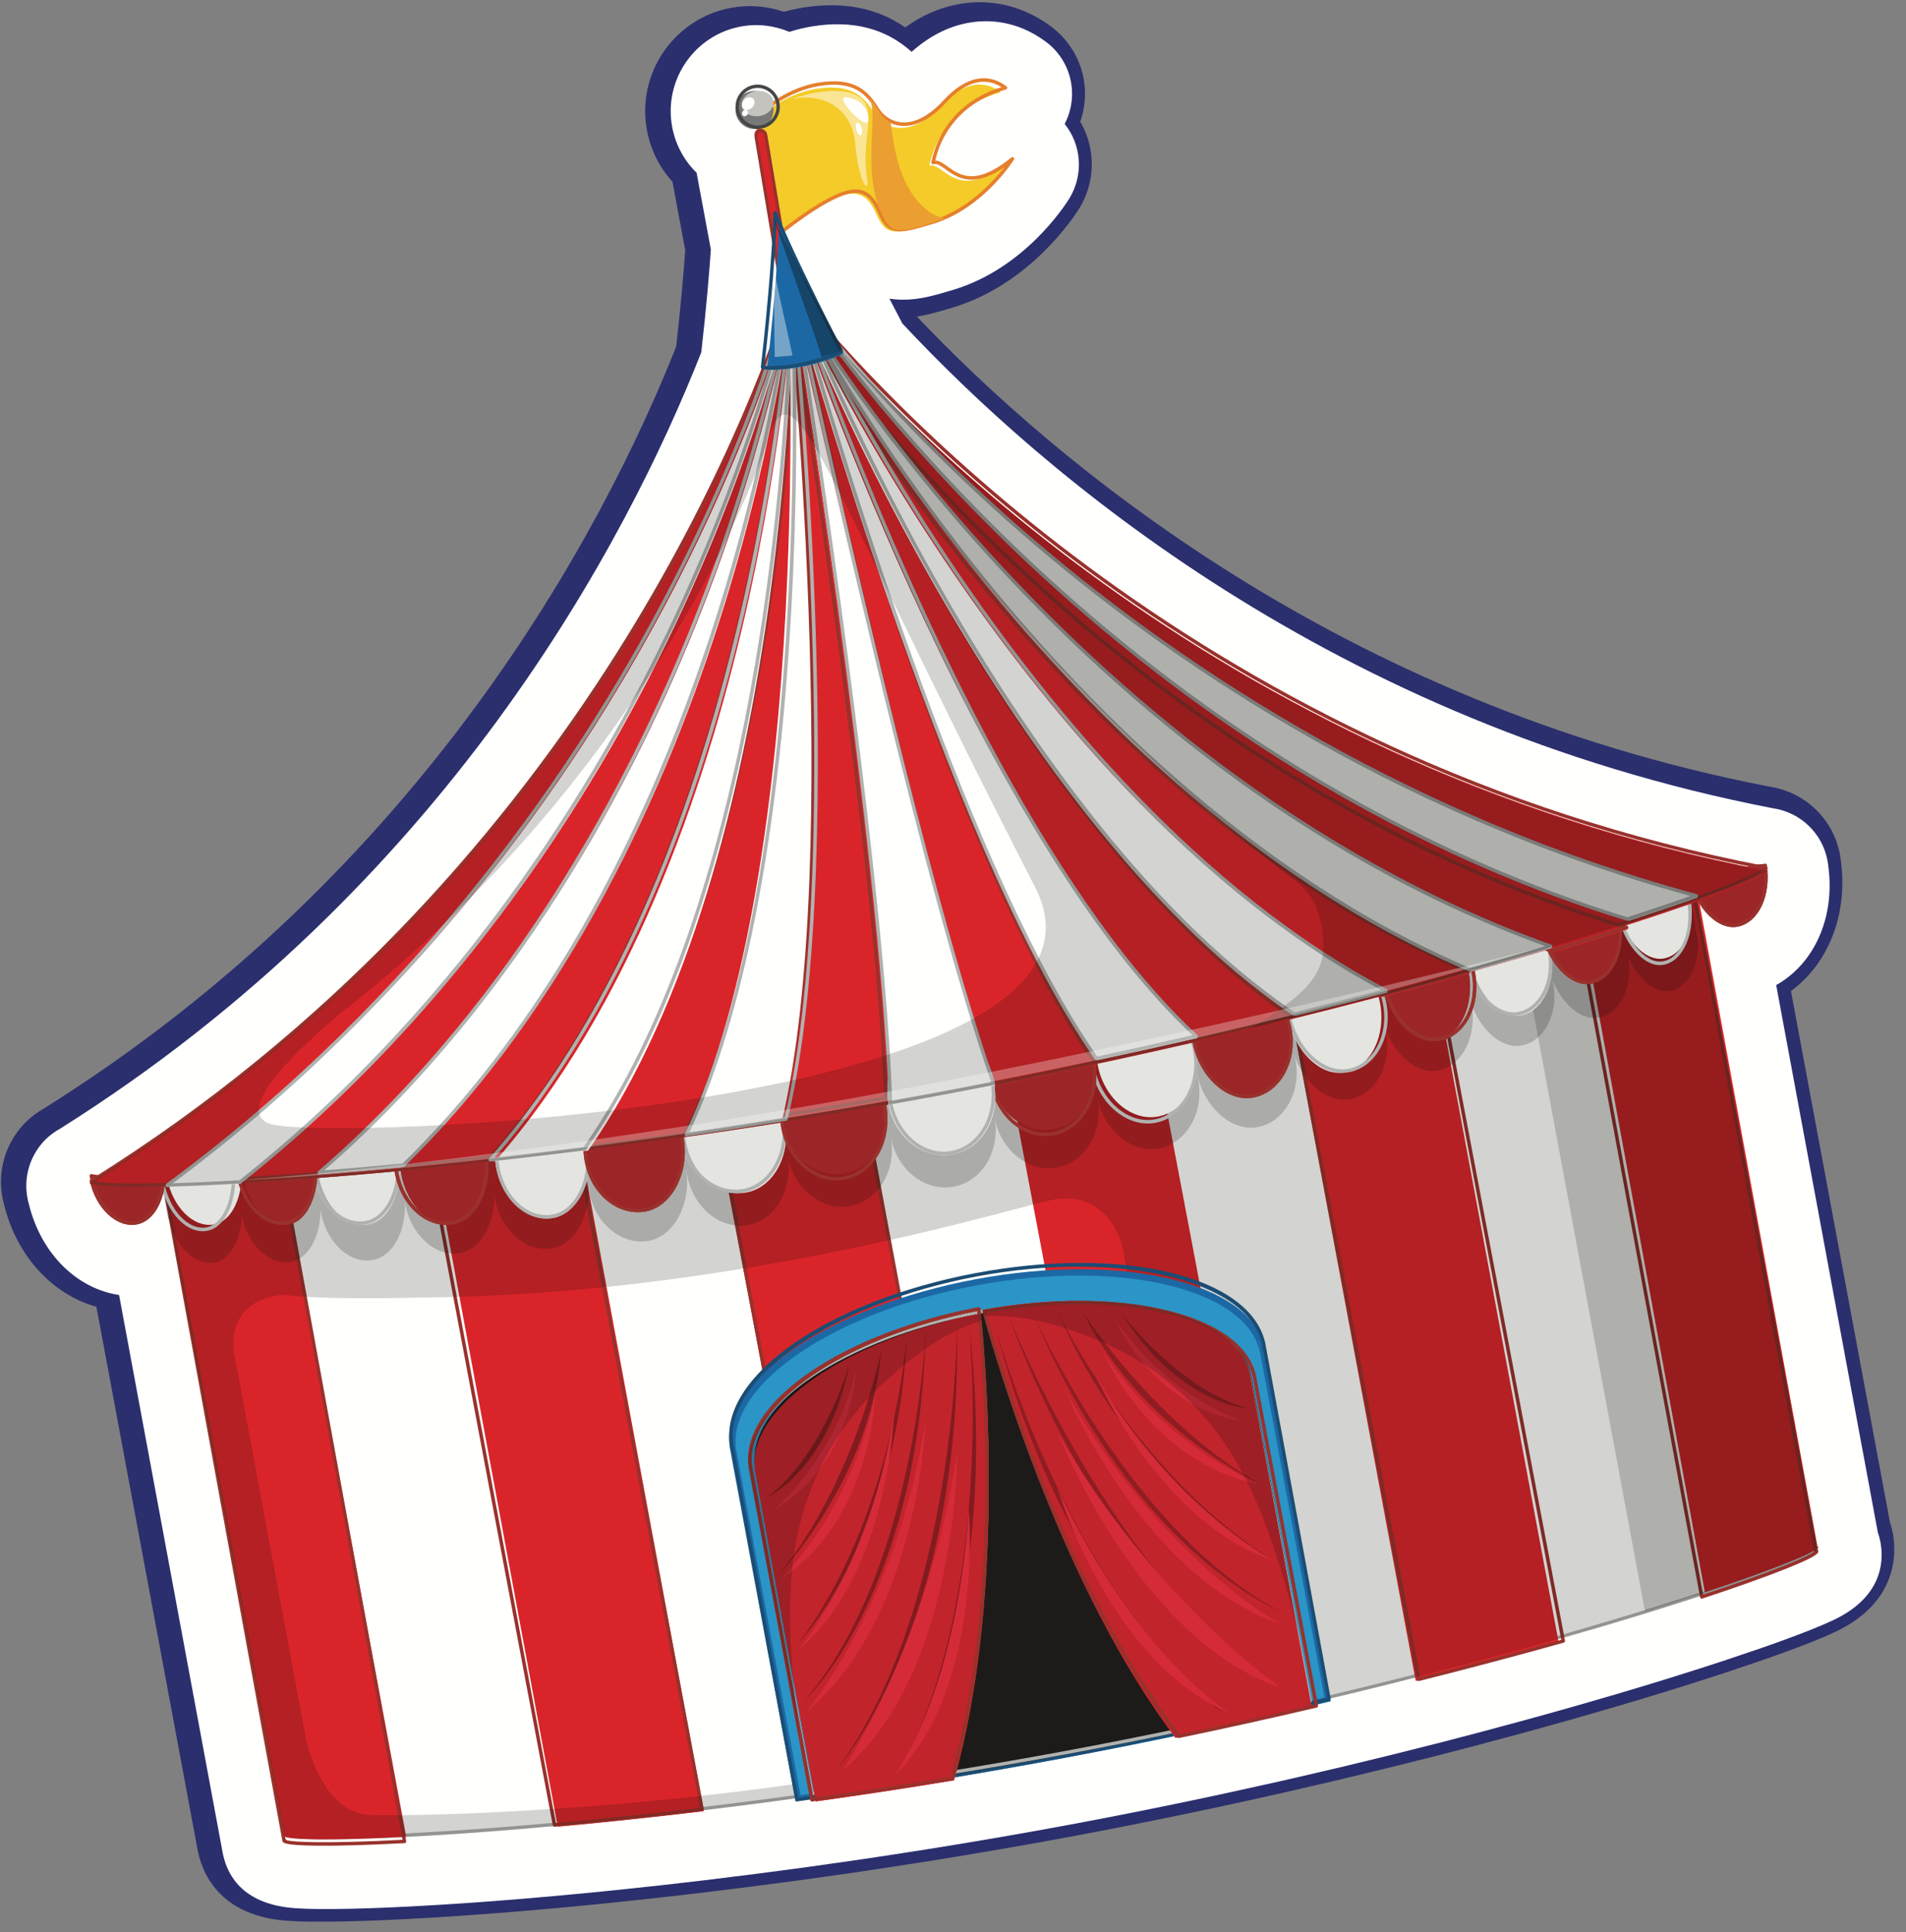 <?xml version="1.0" encoding="utf-8" ?>
<svg xmlns="http://www.w3.org/2000/svg" xmlns:xlink="http://www.w3.org/1999/xlink" width="301" height="305">
	<rect width="100%" height="100%" fill="#808080" stroke="none"/>
	<defs>
		<linearGradient id="gradient_0" gradientUnits="userSpaceOnUse" x1="-2.6662356e-05" y1="18.5" x2="37" y2="18.5">
			<stop offset="0" stop-color="#6A317E"/>
			<stop offset="1" stop-color="#2B2F6D"/>
		</linearGradient>
	</defs>
	<path fill="url(#gradient_0)" transform="translate(39.153 175.353)" d="M18.5 37C43.146 37 43.187 0 18.5 0C-6.146 0 -6.187 37 18.5 37Z" fill-rule="evenodd"/>
	<path fill="#2B2F6D" transform="translate(0.153 0.353)" d="M279.32 123.827C211.267 110.699 166.094 72.214 144.646 49.627C144.813 49.6 144.98 49.572 145.147 49.54C146.754 49.241 148.283 48.797 150.271 48.204C162.594 44.51 169.556 33.735 170.317 32.506C172.895 28.296 172.891 23.025 170.439 18.86C170.672 18.196 170.853 17.51 170.983 16.803C171.864 11.869 169.927 6.927 165.908 3.887L165.799 3.807C160.232 -0.297 154.745 -0.353 151.123 0.323C148.196 0.869 145.406 2.093 142.803 3.972C138.34 0.876 132.899 -0.172 126.584 0.859C126.392 0.89 126.201 0.924 126.01 0.96C125.21 1.109 124.413 1.292 123.629 1.508C120.936 0.583 118.07 0.368 115.274 0.889C106.289 2.564 100.342 11.238 102.018 20.224C102.587 23.278 103.973 26.062 106.046 28.336L108.057 39.124C107.816 42.534 107.379 47.824 106.627 54.384C95.116 83.28 66.937 136.94 6.838 174.592C5.762 175.187 4.775 175.926 3.897 176.8C3.818 176.878 3.742 176.957 3.651 177.052C2.829 177.916 2.129 178.891 1.576 179.933C1.346 180.361 1.138 180.804 0.958 181.249C0.958 181.249 0.889 181.426 0.871 181.472C0.738 181.821 0.618 182.184 0.515 182.545C-0.051 184.519 -0.153 186.624 0.222 188.633C0.293 189.012 0.381 189.394 0.484 189.768C2.456 197.853 8.057 203.975 15.072 205.928L31.049 291.629C31.075 291.771 31.115 291.962 31.145 292.096C31.97 295.819 34.917 302.169 45.376 302.863C47.48 303.008 50.393 303.037 54.281 302.953C55.369 302.93 56.522 302.895 57.711 302.855C57.761 302.854 57.812 302.851 57.862 302.849C58.476 302.828 59.101 302.805 59.679 302.781L59.849 302.774C61.135 302.721 62.472 302.66 63.893 302.585L64.116 302.575L64.186 302.57C69.558 302.291 75.416 301.89 81.599 301.378C83.593 301.214 85.604 301.039 87.553 300.861L87.73 300.845L87.895 300.836L87.962 300.824L88.199 300.8C89.574 300.675 91.019 300.539 92.519 300.392C93.309 300.315 94.101 300.236 94.885 300.156L97.341 299.907C102.034 299.422 106.676 298.906 111.144 298.372C111.267 298.357 111.395 298.34 111.522 298.32C116.262 297.751 121.052 297.138 125.759 296.497C125.878 296.485 125.998 296.471 126.118 296.454L127.228 296.297C129.381 296.001 131.683 295.676 134.072 295.329C134.219 295.312 134.366 295.291 134.499 295.27L137.632 294.805C140.384 294.393 143.015 293.989 145.678 293.567L148.027 293.192C150.958 292.72 154.084 292.199 157.317 291.644L157.357 291.636C157.469 291.619 157.585 291.599 157.695 291.579L158.646 291.414C162.194 290.798 165.734 290.161 169.171 289.521C172.623 288.877 176.16 288.194 179.684 287.492L180.704 287.286C183.944 286.637 187.146 285.976 190.221 285.323L192.304 284.878C195.053 284.288 197.805 283.685 200.487 283.084C200.487 283.084 203.376 282.435 203.405 282.429C203.405 282.429 203.669 282.367 203.76 282.344C206.135 281.802 208.47 281.26 210.686 280.736L211.766 280.486C211.898 280.455 212.029 280.422 212.159 280.387C216.758 279.293 221.365 278.16 225.855 277.018C225.989 276.988 226.123 276.956 226.261 276.921C230.587 275.817 235.038 274.644 239.489 273.435C240.438 273.178 241.368 272.924 242.266 272.676L244.306 272.112C245.816 271.693 247.26 271.288 248.621 270.901L248.967 270.802C251.199 270.166 253.274 269.566 255.134 269.018C260.925 267.313 266.415 265.614 271.452 263.967L271.507 263.957L271.724 263.881L277.874 261.81C278.432 261.617 278.979 261.426 279.511 261.237L279.572 261.216C280.122 261.022 280.662 260.829 281.18 260.641C284.847 259.315 287.558 258.235 289.478 257.336L289.79 257.188C299.317 252.641 299.301 245.19 298.853 242.202C298.831 242.051 298.798 241.854 298.77 241.705C298.658 241.106 298.504 240.512 298.312 239.934L282.68 156.088C288.601 151.751 291.663 143.986 290.575 135.658C290.536 135.277 290.482 134.894 290.412 134.519C289.376 128.963 284.923 124.675 279.32 123.827" fill-rule="evenodd"/>
	<path fill="#FFFFFE" transform="translate(4.153 3.353)" d="M276.346 152.146C282.291 148.826 285.662 141.572 284.586 133.447C284.556 133.135 284.513 132.825 284.455 132.515C283.643 128.144 280.139 124.865 275.84 124.237C206.29 110.793 160.41 71.332 138.344 47.697C138.317 47.643 138.289 47.589 138.26 47.535C137.6 46.281 136.946 45.03 136.306 43.793C137.958 44.045 139.729 44.006 141.585 43.659C143.043 43.386 144.495 42.964 146.394 42.395C157.638 39.012 164.006 29.132 164.723 27.97C167.007 24.227 166.646 19.534 163.986 16.214C164.454 15.308 164.796 14.32 164.988 13.27C165.666 9.455 164.175 5.634 161.095 3.297C161.063 3.273 161.027 3.247 160.994 3.222C156.305 -0.245 151.709 -0.298 148.679 0.269C145.527 0.859 142.554 2.389 139.81 4.832C135.717 1.124 130.447 -0.225 124.073 0.818C122.869 1.018 121.677 1.302 120.496 1.678C118.14 0.682 115.488 0.339 112.82 0.838C105.483 2.211 100.627 9.317 101.995 16.679C102.521 19.511 103.901 22.012 105.856 23.918L108.107 36.032C107.876 39.393 107.418 45.098 106.591 52.277C94.796 82.14 66.241 136.557 5.335 174.813C4.485 175.276 3.7 175.86 3.008 176.55C2.943 176.616 2.878 176.683 2.814 176.749C2.183 177.416 1.646 178.166 1.213 178.985C1.036 179.316 0.876 179.658 0.738 180C0.715 180.057 0.693 180.113 0.673 180.169C0.57 180.438 0.478 180.717 0.398 181.001C-0.04 182.528 -0.118 184.157 0.171 185.708C0.229 186.022 0.301 186.332 0.387 186.637C2.292 194.547 7.976 200.069 14.653 201.069L31 289.05C31.001 289.055 31.002 289.06 31.003 289.066C31.004 289.071 31.005 289.077 31.007 289.083C31.027 289.193 31.058 289.341 31.082 289.451C31.864 292.995 34.495 297.333 42.554 297.87C44.567 298.009 47.39 298.036 51.186 297.954C52.262 297.931 53.402 297.896 54.587 297.856L54.588 297.856C54.625 297.855 54.665 297.853 54.703 297.851C55.319 297.83 55.946 297.806 56.536 297.782C56.582 297.78 56.641 297.777 56.696 297.775C57.971 297.723 59.297 297.662 60.717 297.587L60.831 297.582C60.859 297.581 60.887 297.579 60.914 297.577L60.931 297.576C60.941 297.576 60.95 297.575 60.959 297.575C66.314 297.295 72.155 296.895 78.325 296.383C80.105 296.235 82.101 296.062 84.278 295.863C84.343 295.858 84.408 295.853 84.472 295.846L84.493 295.845C84.5 295.844 84.508 295.844 84.515 295.842L84.902 295.805C86.27 295.679 87.709 295.544 89.206 295.397C89.991 295.32 90.779 295.24 91.559 295.161L94.01 294.912C98.685 294.427 103.312 293.911 107.762 293.377C107.868 293.364 107.98 293.349 108.091 293.331C112.84 292.759 117.648 292.142 122.391 291.494C122.491 291.484 122.592 291.473 122.692 291.458L122.696 291.458C122.737 291.452 122.777 291.447 122.818 291.441L123.805 291.3C126.047 290.991 128.334 290.666 130.67 290.327C130.794 290.312 130.919 290.295 131.044 290.275L134.176 289.808C136.787 289.416 139.452 289.006 142.194 288.57L144.539 288.194C147.571 287.705 150.662 287.187 153.801 286.646C153.813 286.644 153.827 286.641 153.84 286.638C153.937 286.623 154.04 286.606 154.136 286.588L154.136 286.587L155.125 286.416C158.625 285.806 162.155 285.17 165.615 284.522C169.158 283.859 172.642 283.184 176.094 282.493C176.095 282.493 176.199 282.472 176.2 282.472L176.831 282.344C176.897 282.332 176.964 282.318 177.03 282.305L177.097 282.291C177.1 282.29 177.103 282.289 177.105 282.289C180.324 281.641 183.487 280.987 186.596 280.325L187.088 280.22C187.108 280.216 187.205 280.196 187.224 280.191L188.675 279.879C191.444 279.282 194.162 278.685 196.83 278.086L199.683 277.442C199.723 277.433 199.763 277.425 199.802 277.416L199.805 277.415C199.889 277.395 199.974 277.375 200.058 277.353C202.429 276.81 204.745 276.271 207.015 275.732L208.079 275.486C208.195 275.458 208.31 275.428 208.426 275.397C213.063 274.291 217.683 273.15 222.168 272.005C222.288 271.978 222.408 271.95 222.527 271.92C226.797 270.826 231.235 269.653 235.714 268.432C236.659 268.175 237.585 267.922 238.477 267.675L240.515 267.109C242.019 266.69 243.458 266.285 244.81 265.9L245.159 265.8C247.421 265.154 249.48 264.556 251.301 264.017C257.062 262.315 262.537 260.615 267.575 258.962C267.628 258.947 267.679 258.931 267.73 258.914L267.736 258.912C267.766 258.902 267.796 258.892 267.825 258.883L273.912 256.826C274.468 256.633 275.012 256.442 275.543 256.254C275.558 256.248 275.574 256.242 275.591 256.237C276.133 256.044 276.667 255.853 277.179 255.667C280.756 254.369 283.383 253.321 285.215 252.46L285.426 252.36C285.446 252.35 285.466 252.34 285.486 252.331C285.495 252.326 285.505 252.321 285.515 252.317C292.932 248.766 293.313 243.377 292.88 240.483C292.863 240.366 292.837 240.212 292.815 240.095C292.716 239.561 292.576 239.041 292.398 238.538L276.346 152.146Z" fill-rule="evenodd"/>
	<path fill="#FFFFFE" transform="translate(25.153 138.353)" d="M261.866 106.174L242.104 0L0 45.224L19.764 151.415L19.841 151.401C19.795 151.419 19.768 151.435 19.77 151.448C20.1 153.216 75.832 151.188 142.722 138.694C209.611 126.199 262.328 107.97 262 106.201C261.996 106.185 261.946 106.177 261.866 106.174" fill-rule="evenodd"/>
	<path fill="#B0B2B0" transform="translate(25.153 138.353)" d="M20.343 151.105C23.595 152.387 76.423 150.551 142.645 138.2C208.592 125.9 258.392 108.661 261.344 106.18C261.334 106.159 261.327 106.137 261.322 106.114L241.652 0.589L0.589 45.551L20.227 150.906C20.277 150.94 20.316 150.991 20.334 151.054C20.338 151.071 20.341 151.088 20.343 151.105M142.745 138.735C104.561 145.857 72.297 149.114 56.462 150.422C46.304 151.262 36.882 151.806 29.93 151.956C19.91 152.172 19.791 151.533 19.733 151.226C19.733 151.22 19.732 151.214 19.732 151.209C19.729 151.203 19.729 151.198 19.728 151.193L0.005 45.383C-0.023 45.236 0.075 45.093 0.222 45.066L241.82 0.005C241.968 -0.023 242.11 0.075 242.137 0.222L261.824 105.834C261.9 105.867 261.969 105.928 261.99 106.042C262.047 106.349 262.167 106.989 252.742 110.399C246.203 112.765 237.217 115.654 227.44 118.532C212.199 123.021 180.928 131.613 142.745 138.735" fill-rule="evenodd"/>
	<path fill="#D9252A" transform="translate(67.153 171.353)" d="M0 4.26L20.925 117C27.974 116.355 35.715 115.545 44 114.55L22.739 0L0 4.26Z" fill-rule="evenodd"/>
	<path fill="#99312C" transform="translate(66.153 171.353)" d="M21.639 116.433C29 115.766 36.655 114.966 44.4 114.053L23.026 0.591L0.597 4.73L21.639 116.433ZM44.775 114.556C44.77 114.558 44.763 114.559 44.758 114.56C36.82 115.498 28.975 116.319 21.439 116.999C21.297 117.01 21.169 116.914 21.143 116.776L0.005 4.562C-0.023 4.415 0.075 4.272 0.225 4.244L23.196 0.005C23.347 -0.023 23.49 0.075 23.517 0.223L44.995 114.239C45.009 114.313 44.992 114.39 44.946 114.45C44.906 114.506 44.844 114.544 44.775 114.556L44.775 114.556Z" fill-rule="evenodd"/>
	<path fill="#D9252A" transform="translate(111.153 163.353)" d="M0 4.224L21.805 119C29.286 117.93 37.043 116.728 45 115.382L23.08 0L0 4.224Z" fill-rule="evenodd"/>
	<path fill="#99312C" transform="translate(111.153 162.353)" d="M22.034 119.42C29.514 118.33 37.037 117.138 44.407 115.872L22.854 0.591L0.592 4.731L22.034 119.42ZM44.777 116.363L44.773 116.363C37.226 117.66 29.515 118.883 21.853 119.997C21.707 120.019 21.572 119.922 21.545 119.777L0.005 4.562C-0.023 4.415 0.074 4.272 0.223 4.245L23.023 0.005C23.171 -0.023 23.314 0.075 23.342 0.223L44.995 116.045C45.009 116.116 44.992 116.19 44.952 116.25C44.91 116.308 44.847 116.35 44.777 116.363L44.777 116.363Z" fill-rule="evenodd"/>
	<path fill="#D9252A" transform="translate(25.153 180.353)" d="M0 3.482L19.698 109.418L19.775 109.403C19.729 109.422 19.702 109.438 19.704 109.45C19.82 110.077 26.916 110.224 39 109.596L18.622 0L0 3.482Z" fill-rule="evenodd"/>
	<path fill="#99312C" transform="translate(25.153 180.353)" d="M20.038 110.1C20.962 110.447 26.355 110.693 38.412 110.064L18.419 0.593L0.58 3.988L19.924 109.904C19.973 109.937 20.011 109.989 20.029 110.052C20.033 110.067 20.035 110.083 20.038 110.1M38.781 110.59C38.77 110.592 38.759 110.594 38.746 110.594C33.069 110.894 28.243 111.033 24.788 110.994C19.567 110.935 19.489 110.507 19.438 110.224C19.437 110.219 19.436 110.213 19.436 110.207C19.434 110.202 19.433 110.197 19.432 110.192L0.005 3.82C-0.023 3.671 0.073 3.529 0.219 3.501L18.585 0.005C18.73 -0.023 18.87 0.076 18.897 0.223L38.995 110.27C39.01 110.348 38.99 110.428 38.943 110.491C38.903 110.543 38.845 110.577 38.781 110.59" fill-rule="evenodd"/>
	<path fill="#D9252A" transform="translate(249.153 138.353)" d="M37.998 105.822C37.996 105.806 37.947 105.798 37.868 105.795L18.462 0L0 3.499L20.086 113C31.558 109.182 38.114 106.452 37.998 105.822" fill-rule="evenodd"/>
	<path fill="#99312C" transform="translate(248.153 138.353)" d="M0.587 4.005L20.806 113.369C32.392 109.537 37.476 107.308 38.343 106.605C38.334 106.586 38.328 106.565 38.324 106.543L18.736 0.592L0.587 4.005ZM20.646 113.996C20.583 114.007 20.516 113.995 20.459 113.961C20.392 113.922 20.345 113.855 20.33 113.777L0.005 3.836C-0.023 3.689 0.075 3.545 0.222 3.518L18.903 0.005C19.049 -0.023 19.191 0.075 19.219 0.223L38.823 106.262C38.899 106.295 38.967 106.357 38.988 106.47C39.041 106.753 39.121 107.183 34.157 109.177C30.869 110.498 26.209 112.161 20.682 113.987C20.67 113.99 20.658 113.993 20.646 113.996L20.646 113.996Z" fill-rule="evenodd"/>
	<path fill="#D9252A" transform="translate(202.153 146.353)" d="M0 4.266L21.425 119C29.568 116.928 37.138 114.88 44 112.928L22.912 0L0 4.266Z" fill-rule="evenodd"/>
	<path fill="#99312C" transform="translate(202.153 146.353)" d="M0.601 4.738L22.138 118.391C29.742 116.482 37.231 114.496 44.404 112.488L23.199 0.592L0.601 4.738ZM21.971 118.995C21.901 119.008 21.829 118.995 21.77 118.957C21.705 118.917 21.661 118.852 21.647 118.777L0.005 4.57C-0.023 4.422 0.075 4.279 0.227 4.251L23.371 0.005C23.521 -0.023 23.667 0.075 23.694 0.223L44.995 112.633C45.022 112.771 44.936 112.907 44.799 112.945C37.457 115.003 29.782 117.037 21.987 118.992C21.982 118.993 21.976 118.994 21.971 118.995L21.971 118.995Z" fill-rule="evenodd"/>
	<path fill="#D9252A" transform="translate(157.153 154.353)" d="M0 4.238L21.976 120C29.912 118.438 37.608 116.813 45 115.162L23.138 0L0 4.238Z" fill-rule="evenodd"/>
	<path fill="#0E0D0B" fill-opacity="0.18" transform="translate(239.153 138.353)" d="M47.866 105.884L28.145 0L0 5.254L20.626 116C37.893 110.698 48.144 106.692 47.998 105.911C47.996 105.896 47.946 105.888 47.866 105.884" fill-rule="evenodd"/>
	<path fill="#0E0D0B" fill-opacity="0.18" transform="translate(25.153 138.353)" d="M159.571 129.096C112.856 147.192 40.498 148.553 33.051 148.125C25.605 147.696 23.202 136.334 23.202 136.334L12.308 77.803C9.093 65.984 19.882 66.032 19.882 66.032C25.499 66.898 40.625 66.479 40.625 66.479C88.342 66.195 129.997 53.725 140.181 51.224C150.368 48.723 152.225 58.972 152.225 58.972C152.225 58.972 158.941 98.896 162.538 114.384C166.135 129.873 159.571 129.096 159.571 129.096M261.864 106.174L242.103 0L0 45.224L19.764 151.415L19.842 151.401C19.795 151.419 19.768 151.435 19.77 151.448C20.099 153.216 75.832 151.188 142.721 138.694C209.61 126.199 262.326 107.97 261.998 106.201C261.994 106.186 261.945 106.177 261.864 106.174" fill-rule="evenodd"/>
	<path fill="#1C68A5" transform="translate(115.153 200.353)" d="M95 68.212L84.578 12.198L84.566 12.201C82.126 2.036 61.882 -2.715 38.878 1.584C15.873 5.882 -1.302 17.625 0.078 27.987L0.065 27.99L10.487 84C23.768 82.184 38.087 79.924 52.959 77.145C67.816 74.369 81.969 71.309 95 68.212" fill-rule="evenodd"/>
	<path fill="#1B4D73" transform="translate(115.153 199.353)" d="M10.918 84.418C25.062 82.46 39.177 80.154 52.879 77.566C66.555 74.983 80.528 71.982 94.416 68.65L84.115 12.686C84.105 12.667 84.097 12.647 84.092 12.623C81.712 2.603 61.474 -2.091 38.977 2.159C16.481 6.407 -0.727 18.175 0.618 28.391C0.621 28.415 0.621 28.438 0.619 28.461L10.918 84.418ZM52.978 78.105C39.185 80.711 24.972 83.029 10.735 84.998C10.592 85.017 10.46 84.92 10.433 84.776L0.071 28.479C0.065 28.446 0.065 28.412 0.071 28.381C-1.237 17.724 15.777 5.983 38.878 1.619C61.983 -2.745 82.032 1.999 84.6 12.419C84.615 12.446 84.627 12.475 84.633 12.507L94.995 68.806C95.022 68.949 94.932 69.09 94.792 69.122C80.813 72.483 66.745 75.505 52.978 78.105L52.978 78.105Z" fill-rule="evenodd"/>
	<path fill="#2A95C6" transform="translate(116.153 201.353)" d="M93 66.586L82.798 11.908L82.785 11.91C80.396 1.988 60.579 -2.65 38.059 1.546C15.538 5.743 -1.275 17.205 0.076 27.321L0.064 27.324L10.265 82C23.267 80.228 37.285 78.021 51.844 75.308C66.388 72.598 80.244 69.612 93 66.586" fill-rule="evenodd"/>
	<path fill="#1C1B19" transform="translate(119.153 205.353)" d="M88 63.339L78.346 11.327L78.334 11.33C76.073 1.891 57.321 -2.521 36.013 1.471C14.703 5.462 -1.206 16.366 0.072 25.989L0.06 25.991L9.714 78C22.017 76.314 35.279 74.215 49.057 71.634C62.818 69.057 75.929 66.215 88 63.339" fill-rule="evenodd"/>
	<path fill="#B0B2B0" transform="translate(118.153 205.353)" d="M10.258 77.427C23.499 75.63 36.711 73.517 49.534 71.145C62.335 68.776 75.414 66.026 88.413 62.97L78.771 11.661C78.761 11.643 78.753 11.623 78.748 11.601C76.521 2.42 57.579 -1.88 36.522 2.016C15.465 5.911 -0.644 16.696 0.615 26.057C0.618 26.078 0.619 26.101 0.617 26.121L10.258 77.427ZM49.633 71.675C36.72 74.064 23.41 76.191 10.074 77.998C9.931 78.016 9.797 77.921 9.77 77.779L0.067 26.144C0.061 26.112 0.061 26.079 0.066 26.05C-1.156 16.267 14.781 5.488 36.422 1.485C58.065 -2.519 76.848 1.836 79.259 11.4C79.274 11.427 79.286 11.456 79.292 11.487L88.995 63.124C89.022 63.266 88.932 63.403 88.79 63.436C75.7 66.518 62.526 69.29 49.633 71.675L49.633 71.675Z" fill-rule="evenodd"/>
	<path fill="#D9252A" transform="translate(119.153 207.353)" d="M0.072 24.644L0.06 24.646L9.681 77C16.668 76.032 23.974 74.925 31.502 73.675C39.501 45.495 36.708 9.954 35.699 0C14.558 4.048 -1.198 14.987 0.072 24.644" fill-rule="evenodd"/>
	<path fill="#99312C" transform="translate(118.153 206.353)" d="M10.294 77.416C17.455 76.428 24.737 75.325 31.944 74.137C39.873 46.21 37.23 11.183 36.168 0.602C15.291 4.646 -0.633 15.571 0.617 25.026C0.62 25.048 0.621 25.071 0.618 25.092L10.294 77.416ZM32.21 74.651C32.208 74.651 32.206 74.652 32.206 74.652C24.849 75.866 17.415 76.992 10.11 77.998C9.966 78.017 9.832 77.92 9.805 77.775L0.067 25.115C0.061 25.083 0.06 25.05 0.066 25.019C-1.155 15.089 14.755 4.114 36.357 0.005L36.359 0.004C36.433 -0.009 36.51 0.009 36.572 0.054C36.633 0.101 36.672 0.17 36.68 0.247C37.726 10.497 40.511 46.14 32.423 74.457C32.393 74.556 32.311 74.632 32.21 74.651L32.21 74.651Z" fill-rule="evenodd"/>
	<path fill="#C2242B" transform="translate(119.153 207.353)" d="M0.072 24.644L0.06 24.646L9.681 77C16.668 76.032 23.974 74.925 31.502 73.675C39.501 45.495 36.708 9.954 35.699 0C14.558 4.048 -1.198 14.987 0.072 24.644" fill-rule="evenodd"/>
	<path fill="#99312C" transform="translate(118.153 206.353)" d="M10.294 77.416C17.455 76.428 24.737 75.325 31.944 74.137C39.873 46.21 37.23 11.183 36.168 0.602C15.291 4.646 -0.633 15.571 0.617 25.026C0.62 25.048 0.621 25.071 0.618 25.092L10.294 77.416ZM32.21 74.651C32.208 74.651 32.206 74.652 32.206 74.652C24.849 75.866 17.415 76.992 10.11 77.998C9.966 78.017 9.832 77.92 9.805 77.775L0.067 25.115C0.061 25.083 0.06 25.05 0.066 25.019C-1.155 15.089 14.755 4.114 36.357 0.005L36.359 0.004C36.433 -0.009 36.51 0.009 36.572 0.054C36.633 0.101 36.672 0.17 36.68 0.247C37.726 10.497 40.511 46.14 32.423 74.457C32.393 74.556 32.311 74.632 32.21 74.651L32.21 74.651Z" fill-rule="evenodd"/>
	<path fill="#C2242B" transform="translate(155.153 205.353)" d="M42.249 11.473L42.236 11.475C39.971 1.991 21.311 -2.482 0 1.396C2.629 11.113 12.781 45.493 30.485 69C37.939 67.425 45.14 65.799 52 64.159L42.249 11.473Z" fill-rule="evenodd"/>
	<path fill="#99312C" transform="translate(155.153 205.353)" d="M0.621 1.883C3.439 12.06 13.594 45.435 31.138 68.423C38.291 66.936 45.444 65.353 52.405 63.718L42.632 11.79C42.622 11.771 42.614 11.751 42.608 11.729C40.353 2.445 21.94 -1.861 0.621 1.883L0.621 1.883ZM31.074 68.995C30.972 69.014 30.867 68.974 30.803 68.891C12.966 45.6 2.725 11.603 0.01 1.739C-0.011 1.665 0.001 1.586 0.043 1.521C0.083 1.456 0.15 1.412 0.225 1.399L0.227 1.398C21.902 -2.48 40.712 1.969 43.126 11.526C43.142 11.553 43.154 11.582 43.16 11.613L52.995 63.874C53.022 64.018 52.931 64.157 52.787 64.191C45.687 65.86 38.383 67.476 31.08 68.994L31.074 68.995Z" fill-rule="evenodd"/>
	<path fill="#0E0D0B" fill-opacity="0.353" transform="translate(142.153 209.353)" d="M10.898 0C10.898 0 15.194 42.078 0 70C0 70 16.314 46.905 10.898 0" fill-rule="evenodd"/>
	<path fill="#0E0D0B" fill-opacity="0.353" transform="translate(132.153 209.353)" d="M18.967 0C18.967 0 18.958 44.294 0 70C0 70 19.924 47.398 18.967 0" fill-rule="evenodd"/>
	<path fill="#0E0D0B" fill-opacity="0.353" transform="translate(127.153 210.353)" d="M19 0C19 0 17.575 37.312 0 58C0 58 18.128 40.901 19 0" fill-rule="evenodd"/>
	<path fill="#0E0D0B" fill-opacity="0.353" transform="translate(126.153 211.353)" d="M17 0C17 0 14.955 27.948 0 48C0 48 15.736 31.234 17 0" fill-rule="evenodd"/>
	<path fill="#0E0D0B" fill-opacity="0.353" transform="translate(123.153 213.353)" d="M16 0C16 0 11.835 20.456 0 35C0 35 14.25 20.184 16 0" fill-rule="evenodd"/>
	<path fill="#0E0D0B" fill-opacity="0.353" transform="translate(121.153 215.353)" d="M13 0C13 0 8.945 14.29 0 21C0 21 9.678 16.584 13 0" fill-rule="evenodd"/>
	<path fill="#D52B39" transform="translate(126.153 223.353)" d="M15 0C15 0 14.234 25.089 0 37C0 37 11.447 23.699 15 0" fill-rule="evenodd"/>
	<path fill="#D52B39" transform="translate(123.153 220.353)" d="M15 0C15 0 14.558 19.619 0 29C0 29 11.259 18.559 15 0" fill-rule="evenodd"/>
	<path fill="#D52B39" transform="translate(122.153 216.353)" d="M13 0C13 0 12.474 14.808 0 22C0 22 9.672 14.034 13 0" fill-rule="evenodd"/>
	<path fill="#D52B39" transform="translate(127.153 224.353)" d="M19 0C19 0 18.029 31.192 0 46C0 46 14.499 29.464 19 0" fill-rule="evenodd"/>
	<path fill="#D52B39" transform="translate(133.153 229.353)" d="M18 0C18 0 18.078 34.915 0 50C0 50 13.487 30.016 18 0" fill-rule="evenodd"/>
	<path fill="#D52B39" transform="translate(141.153 238.353)" d="M11.856 0C11.856 0 14.198 28.389 0 42C0 42 9.774 29.653 11.856 0" fill-rule="evenodd"/>
	<path fill="#0E0D0B" fill-opacity="0.286" transform="translate(157.153 209.353)" d="M0 0C0 0 11.018 40.743 36 61C36 61 11.667 45.652 0 0" fill-rule="evenodd"/>
	<path fill="#0E0D0B" fill-opacity="0.286" transform="translate(159.153 207.353)" d="M0 0C0 0 16.093 41.628 43 59C43 59 16.324 44.892 0 0" fill-rule="evenodd"/>
	<path fill="#0E0D0B" fill-opacity="0.286" transform="translate(163.153 207.353)" d="M0 0C0 0 14.875 34.143 39 47C39 47 15.652 37.677 0 0" fill-rule="evenodd"/>
	<path fill="#0E0D0B" fill-opacity="0.286" transform="translate(167.153 207.353)" d="M0 0C0 0 12.295 25.555 34 39C34 39 12.765 28.931 0 0" fill-rule="evenodd"/>
	<path fill="#0E0D0B" fill-opacity="0.286" transform="translate(177.153 207.353)" d="M0 0C0 0 9.009 12.028 20 15C20 15 9.126 14.485 0 0" fill-rule="evenodd"/>
	<path fill="#0E0D0B" fill-opacity="0.286" transform="translate(171.153 207.353)" d="M0 0C0 0 11.402 17.702 28 27C28 27 8.992 18.34 0 0" fill-rule="evenodd"/>
	<path fill="#D52B39" transform="translate(173.153 217.353)" d="M0 0C0 0 9.991 23.046 28 29C28 29 12.144 20.752 0 0" fill-rule="evenodd"/>
	<path fill="#D52B39" transform="translate(174.153 213.353)" d="M0 0C0 0 7.493 17.779 25 21C25 21 10.313 15.596 0 0" fill-rule="evenodd"/>
	<path fill="#D52B39" transform="translate(176.153 208.353)" d="M0 0C0 0 5.831 13.738 20 16C20 16 8.152 11.999 0 0" fill-rule="evenodd"/>
	<path fill="#D52B39" transform="translate(168.153 219.353)" d="M0 0C0 0 12.133 29.404 34 37C34 37 14.746 26.477 0 0" fill-rule="evenodd"/>
	<path fill="#D52B39" transform="translate(167.153 226.353)" d="M0 0C0 0 12.588 32.464 35 40C35 40 15.113 26.267 0 0" fill-rule="evenodd"/>
	<path fill="#D52B39" transform="translate(167.153 235.353)" d="M0 0C0 0 8.328 27.374 27 35C27 35 13.038 26.968 0 0" fill-rule="evenodd"/>
	<path fill="#0E0D0B" fill-opacity="0.196" transform="translate(118.153 207.353)" d="M6.996 56.344C6.407 48.596 6.275 40.667 8.213 33.072C10.138 25.513 14.013 18.355 19.562 12.734C24.211 8.023 30.409 3.008 37 1.075C36.962 0.69 36.924 0.329 36.891 0C15.043 4.032 -1.238 14.927 0.074 24.545L0.063 24.548L8.156 67C7.634 63.458 7.266 59.896 6.996 56.344" fill-rule="evenodd"/>
	<path fill="#0E0D0B" fill-opacity="0.196" transform="translate(155.153 205.353)" d="M47.237 42.808C44.998 35.484 42.28 28.153 37.809 21.847C33.359 15.572 27.288 10.34 20.252 7.101C14.354 4.388 6.947 1.931 0.286 2.443C0.182 2.076 0.088 1.732 0 1.417C21.23 -2.463 39.876 1.895 42.13 11.188L42.141 11.186L50 53C49.205 49.566 48.264 46.164 47.237 42.808" fill-rule="evenodd"/>
	<path fill="#0E0D0B" fill-opacity="0.2" transform="translate(25.153 51.353)" d="M241.393 88.475C160.827 68.926 113.257 16.293 100.133 0C93.748 19.954 68.278 86.335 0 133.642L1.45 141.428C1.466 141.311 1.486 141.196 1.499 141.078C1.518 141.078 1.537 141.079 1.556 141.078C2.561 145.465 5.71 148.502 8.77 147.931C11.286 147.462 12.891 144.222 13.021 140.58C13.032 140.581 13.042 140.58 13.051 140.58C14.015 145.224 17.448 148.456 20.817 147.827C23.649 147.298 25.443 143.677 25.479 139.739L25.496 139.738C25.5 139.737 25.505 139.736 25.509 139.736C25.529 139.863 25.541 139.989 25.564 140.115C26.455 144.892 30.126 148.216 33.764 147.537C36.97 146.939 38.968 142.83 38.787 138.592L38.789 138.592C38.794 138.592 38.8 138.591 38.8 138.591C38.806 138.59 38.809 138.589 38.811 138.59C39.754 143.644 43.657 147.153 47.531 146.431C50.898 145.802 53.018 141.56 52.895 137.142C52.902 137.14 52.908 137.14 52.916 137.139C52.945 137.39 52.978 137.64 53.025 137.893C53.967 142.947 58.029 146.429 62.099 145.669C65.718 144.994 67.998 140.545 67.799 136.013C67.828 136.273 67.861 136.532 67.909 136.793C68.85 141.847 73.066 145.301 77.32 144.507C81.519 143.723 84.037 138.3 83.196 133.299C83.199 133.298 83.203 133.297 83.203 133.297C83.218 133.296 83.23 133.295 83.24 133.292C83.272 133.571 83.308 133.851 83.36 134.132C84.324 139.306 88.664 142.835 93.053 142.016C97.44 141.197 100.165 136.052 99.202 130.879L99.203 130.878C99.203 130.878 99.21 130.877 99.214 130.876C99.23 130.973 99.237 131.068 99.255 131.166C100.219 136.339 104.641 139.853 109.132 139.015C113.62 138.177 116.48 133.304 115.516 128.13C116.48 133.304 120.932 136.813 125.458 135.968C129.985 135.123 132.874 130.243 131.91 125.071C132.874 130.243 137.296 133.758 141.785 132.921C146.276 132.082 149.135 127.208 148.171 122.035C148.154 121.938 148.126 121.847 148.105 121.751C148.105 121.751 148.114 121.75 148.118 121.748C149.081 126.922 153.476 130.738 157.863 129.92C162.253 129.1 165.03 124.241 164.067 119.069C164.014 118.787 163.948 118.512 163.876 118.242C163.876 118.242 163.879 118.24 163.882 118.24C163.891 118.238 163.9 118.235 163.911 118.233C163.914 118.233 163.916 118.232 163.919 118.231C164.935 123.199 169.238 127.35 173.437 126.566C177.691 125.772 180.378 121.03 179.436 115.976C179.388 115.715 179.325 115.459 179.259 115.206C180.703 119.507 184.432 122.836 188.052 122.16C192.122 121.4 194.66 116.686 193.718 111.633C193.671 111.38 193.61 111.135 193.549 110.89C193.554 110.888 193.561 110.886 193.567 110.885C195.044 115.052 198.548 118.243 201.916 117.615C205.789 116.892 208.168 112.209 207.227 107.155C207.229 107.153 207.233 107.153 207.233 107.153C207.24 107.152 207.245 107.15 207.249 107.149L207.251 107.149C208.608 111.166 211.949 114.279 215.155 113.68C218.794 113.001 221.023 108.576 220.132 103.799C220.109 103.672 220.075 103.551 220.048 103.425L220.058 103.423C220.067 103.42 220.071 103.418 220.075 103.418C221.528 107.077 224.505 109.808 227.338 109.28C230.707 108.651 232.746 104.398 231.972 99.718C231.981 99.715 231.992 99.712 232.001 99.708C233.435 103.057 236.098 105.501 238.613 105.031C241.463 104.499 243.255 101.017 242.97 96.945L241.393 88.475Z" fill-rule="evenodd"/>
	<path fill="#E4E4E0" transform="translate(203.153 150.353)" d="M14.807 8.096C15.732 13.287 13.24 18.13 9.244 18.91C5.248 19.69 1.109 15.275 0.185 10.083C-0.739 4.891 1.901 0.887 5.896 0.107C9.893 -0.674 13.883 2.903 14.807 8.096" fill-rule="evenodd"/>
	<path fill="#B0B2B0" transform="translate(203.153 150.353)" d="M6.397 0.643C2.235 1.409 -0.147 5.352 0.734 10.016C1.708 15.174 5.919 19.079 9.745 18.375C13.707 17.645 16.179 13.075 15.256 8.186C14.333 3.296 10.36 -0.087 6.397 0.643M9.846 18.91C5.732 19.668 1.22 15.559 0.193 10.116C-0.746 5.141 1.821 0.932 6.296 0.108C10.557 -0.677 14.819 2.902 15.798 8.086C16.777 13.269 14.106 18.126 9.846 18.91" fill-rule="evenodd"/>
	<path fill="#E4E4E0" transform="translate(173.153 157.353)" d="M15.813 8.017C16.757 13.2 14.035 18.068 9.734 18.889C5.435 19.709 1.129 15.885 0.185 10.702C-0.76 5.519 2.016 0.939 6.314 0.118C10.616 -0.702 14.869 2.834 15.813 8.017" fill-rule="evenodd"/>
	<path fill="#B0B2B0" transform="translate(172.153 157.353)" d="M6.816 0.675C2.477 1.499 -0.195 6.113 0.732 11.18C1.688 16.397 6.038 20.131 10.232 19.334C14.5 18.524 17.206 13.678 16.264 8.535C15.323 3.39 11.084 -0.136 6.816 0.675M10.333 19.884C5.846 20.736 1.203 16.797 0.193 11.282C-0.79 5.908 2.074 1.007 6.716 0.125C11.282 -0.742 15.807 2.985 16.804 8.432C17.801 13.88 14.899 19.017 10.333 19.884" fill-rule="evenodd"/>
	<path fill="#E4E4E0" transform="translate(108.153 169.353)" d="M0.188 10.989C1.139 16.168 5.418 19.702 9.746 18.882C14.072 18.062 16.759 12.91 15.809 7.732C14.859 2.552 10.632 -0.693 6.305 0.126C1.977 0.946 -0.762 5.81 0.188 10.989" fill-rule="evenodd"/>
	<path fill="#B0B2B0" transform="translate(107.153 168.353)" d="M6.808 0.684C2.515 1.494 -0.207 6.333 0.74 11.473C1.688 16.613 5.952 20.136 10.244 19.326C14.464 18.53 17.218 13.455 16.257 8.243C15.324 3.181 11.173 -0.139 6.808 0.684M10.345 19.875C5.753 20.741 1.201 17.018 0.197 11.576C-0.806 6.133 2.114 1.001 6.706 0.135C11.376 -0.746 15.81 2.771 16.8 8.141C17.815 13.65 14.859 19.023 10.345 19.875" fill-rule="evenodd"/>
	<path fill="#E4E4E0" transform="translate(78.153 173.353)" d="M0.196 10.922C1.138 16.103 5.204 19.672 9.278 18.893C13.35 18.114 15.737 12.446 14.795 7.265C13.853 2.084 9.938 -0.648 5.865 0.131C1.792 0.909 -0.746 5.741 0.196 10.922" fill-rule="evenodd"/>
	<path fill="#B0B2B0" transform="translate(78.153 173.353)" d="M5.968 0.668C2.187 1.396 -0.171 5.956 0.71 10.834C1.59 15.711 5.382 19.087 9.163 18.359C12.815 17.656 15.204 12.526 14.275 7.381C13.435 2.726 9.941 -0.096 5.968 0.668M9.259 18.892C5.194 19.675 1.127 16.104 0.193 10.933C-0.741 5.761 1.807 0.917 5.871 0.135C10.144 -0.687 13.895 2.317 14.792 7.281C15.772 12.711 13.187 18.136 9.259 18.892" fill-rule="evenodd"/>
	<path fill="#E4E4E0" transform="translate(50.153 175.353)" d="M0.19 10.277C1.05 15.189 4.604 18.608 8.125 17.909C11.645 17.211 13.663 11.867 12.802 6.952C11.941 2.038 8.526 -0.587 5.005 0.111C1.485 0.81 -0.672 5.36 0.19 10.277" fill-rule="evenodd"/>
	<path fill="#B0B2B0" transform="translate(49.153 175.353)" d="M5.5 0.65C2.01 1.299 -0.127 5.578 0.735 10.19C1.598 14.8 5.138 18.023 8.628 17.374C11.939 16.758 14.142 11.845 13.248 7.065C12.426 2.666 9.167 -0.032 5.5 0.65M8.727 17.908C4.943 18.612 1.117 15.194 0.2 10.289C-0.718 5.383 1.615 0.819 5.4 0.115C9.378 -0.624 12.904 2.257 13.784 6.966C14.747 12.116 12.383 17.228 8.727 17.908" fill-rule="evenodd"/>
	<path fill="#E4E4E0" transform="translate(26.153 176.353)" d="M0.216 9.58C1.098 14.232 4.434 17.523 7.664 16.931C10.893 16.34 12.656 11.336 11.773 6.685C10.891 2.033 7.697 -0.507 4.468 0.085C1.238 0.677 -0.667 4.928 0.216 9.58" fill-rule="evenodd"/>
	<path fill="#B0B2B0" transform="translate(25.153 176.353)" d="M4.581 0.643C1.641 1.221 -0.087 5.445 0.729 10.058C1.544 14.672 4.598 17.955 7.537 17.377C10.327 16.828 12.099 11.972 11.254 7.19C10.476 2.789 7.67 0.035 4.581 0.643M7.634 17.925C4.409 18.56 1.078 15.077 0.209 10.16C-0.66 5.245 1.258 0.729 4.484 0.094C7.873 -0.573 10.94 2.368 11.774 7.088C12.685 12.248 10.751 17.312 7.634 17.925" fill-rule="evenodd"/>
	<path fill="#E4E4E0" transform="translate(255.153 134.353)" d="M11.789 7.432C12.652 12.091 10.789 16.349 7.628 16.942C4.466 17.535 1.064 13.487 0.201 8.827C-0.662 4.168 1.34 0.662 4.501 0.069C7.662 -0.524 10.925 2.772 11.789 7.432" fill-rule="evenodd"/>
	<path fill="#B0B2B0" transform="translate(255.153 134.353)" d="M4.613 0.624C1.586 1.233 -0.058 4.876 0.704 9.285C1.532 14.075 4.776 17.938 7.51 17.388C10.391 16.808 12.085 12.577 11.286 7.955C10.487 3.334 7.494 0.045 4.613 0.624M7.605 17.938C4.552 18.552 1.088 14.557 0.194 9.387C-0.623 4.659 1.195 0.743 4.518 0.075C7.679 -0.561 10.944 2.928 11.795 7.853C12.647 12.778 10.767 17.302 7.605 17.938" fill-rule="evenodd"/>
	<path fill="#E4E4E0" transform="translate(232.153 142.353)" d="M12.814 7.742C13.658 12.664 11.544 17.224 8.093 17.924C4.642 18.623 1.022 14.403 0.178 9.479C-0.667 4.556 1.584 0.791 5.035 0.091C8.487 -0.609 11.97 2.815 12.814 7.742" fill-rule="evenodd"/>
	<path fill="#B0B2B0" transform="translate(231.153 142.353)" d="M5.531 0.628C1.932 1.311 -0.095 5.006 0.713 9.416C1.59 14.205 5.35 18.005 8.601 17.387C12.026 16.737 14.125 12.45 13.278 7.83C12.432 3.208 8.957 -0.023 5.531 0.628M8.699 17.923C5.11 18.604 1.132 14.676 0.187 9.515C-0.678 4.796 1.529 0.833 5.433 0.092C9.149 -0.613 12.904 2.813 13.804 7.73C14.704 12.645 12.414 17.218 8.699 17.923" fill-rule="evenodd"/>
	<path fill="#9C2528" transform="translate(156.153 159.353)" d="M16.809 7.981C17.794 13.159 14.872 18.038 10.283 18.876C5.695 19.715 1.176 16.197 0.191 11.019C-0.794 5.84 2.129 0.963 6.717 0.124C11.306 -0.715 15.824 2.802 16.809 7.981" fill-rule="evenodd"/>
	<path fill="#99312C" transform="translate(156.153 159.353)" d="M6.822 0.679C2.531 1.509 -0.207 6.363 0.718 11.503C1.643 16.642 5.887 20.149 10.177 19.32C14.468 18.491 17.206 13.636 16.282 8.497C15.357 3.357 11.113 -0.15 6.822 0.679M10.276 19.869C5.693 20.755 1.168 17.048 0.189 11.606C-0.791 6.163 2.14 1.016 6.724 0.131C11.306 -0.754 15.832 2.952 16.811 8.394C17.791 13.837 14.859 18.984 10.276 19.869" fill-rule="evenodd"/>
	<path fill="#9C2528" transform="translate(188.153 154.353)" d="M15.811 8.034C16.757 13.22 14.058 18.087 9.786 18.902C5.513 19.717 1.127 15.334 0.181 10.147C-0.764 4.961 2.088 0.932 6.361 0.117C10.634 -0.698 14.866 2.846 15.811 8.034" fill-rule="evenodd"/>
	<path fill="#99312C" transform="translate(188.153 154.353)" d="M6.463 0.651C2.276 1.454 -0.148 5.419 0.698 10.08C1.633 15.233 5.829 19.105 9.678 18.368C13.66 17.604 16.18 13.01 15.294 8.127C14.408 3.241 10.446 -0.112 6.463 0.651M9.775 18.902C5.649 19.692 1.164 15.616 0.178 10.18C-0.724 5.208 1.879 0.977 6.366 0.117C10.635 -0.7 14.874 2.847 15.814 8.027C16.753 13.205 14.044 18.084 9.775 18.902" fill-rule="evenodd"/>
	<path fill="#9C2528" transform="translate(218.153 145.353)" d="M13.802 8.162C14.706 13.357 12.424 18.175 8.705 18.919C4.987 19.662 1.093 15.212 0.189 10.014C-0.715 4.817 1.715 0.84 5.432 0.097C9.151 -0.646 12.898 2.964 13.802 8.162" fill-rule="evenodd"/>
	<path fill="#99312C" transform="translate(218.153 145.353)" d="M5.929 0.633C2.052 1.362 -0.135 5.28 0.728 9.95C1.683 15.112 5.647 19.053 9.211 18.383C12.901 17.689 15.167 13.144 14.262 8.251C13.357 3.356 9.619 -0.06 5.929 0.633M9.311 18.918C5.464 19.641 1.205 15.497 0.198 10.05C-0.723 5.069 1.645 0.885 5.83 0.098C9.812 -0.65 13.833 2.962 14.792 8.151C15.752 13.339 13.292 18.169 9.311 18.918" fill-rule="evenodd"/>
	<path fill="#9C2528" transform="translate(218.153 145.353)" d="M13.802 8.162C14.706 13.357 12.424 18.175 8.705 18.919C4.987 19.662 1.093 15.212 0.189 10.014C-0.715 4.817 1.715 0.84 5.432 0.097C9.151 -0.646 12.898 2.964 13.802 8.162" fill-rule="evenodd"/>
	<path fill="#99312C" transform="translate(218.153 145.353)" d="M5.929 0.633C2.052 1.362 -0.135 5.28 0.728 9.95C1.683 15.112 5.647 19.053 9.211 18.383C12.901 17.689 15.167 13.144 14.262 8.251C13.357 3.356 9.619 -0.06 5.929 0.633M9.311 18.918C5.464 19.641 1.205 15.497 0.198 10.05C-0.723 5.069 1.645 0.885 5.83 0.098C9.812 -0.65 13.833 2.962 14.792 8.151C15.752 13.339 13.292 18.169 9.311 18.918" fill-rule="evenodd"/>
	<path fill="#9C2528" transform="translate(243.153 137.353)" d="M12.792 7.812C13.684 12.74 11.621 17.273 8.183 17.932C4.746 18.592 1.091 14.335 0.199 9.407C-0.694 4.476 1.514 0.741 4.951 0.081C8.388 -0.579 11.9 2.882 12.792 7.812" fill-rule="evenodd"/>
	<path fill="#99312C" transform="translate(243.153 137.353)" d="M5.06 0.618C1.747 1.261 -0.083 4.931 0.708 9.345C1.567 14.138 5.075 17.976 8.067 17.395C11.22 16.784 13.111 12.523 12.282 7.898C11.453 3.272 8.213 0.007 5.06 0.618M8.163 17.931C4.843 18.576 1.118 14.61 0.193 9.445C-0.654 4.72 1.352 0.783 4.964 0.082C8.402 -0.585 11.915 2.877 12.797 7.798C13.68 12.719 11.601 17.264 8.163 17.931" fill-rule="evenodd"/>
	<path fill="#9C2528" transform="translate(267.153 136.353)" d="M4.419 1.826C2.946 2.468 1.503 3.147 0 3.667C1.417 7.557 4.409 10.488 7.254 9.932C10.586 9.281 12.602 4.865 11.839 0C9.301 0.24 6.779 0.797 4.419 1.826" fill-rule="evenodd"/>
	<path fill="#99312C" transform="translate(267.153 136.353)" d="M0.614 3.909C2.045 7.559 4.762 9.854 7.148 9.393C10.091 8.824 11.946 4.897 11.354 0.573C8.856 0.83 6.586 1.394 4.59 2.254C4.292 2.382 3.996 2.512 3.702 2.642C2.699 3.081 1.665 3.534 0.614 3.909M7.246 9.933C4.55 10.454 1.51 7.891 0.017 3.839C-0.008 3.769 -0.005 3.69 0.026 3.622C0.056 3.555 0.114 3.503 0.182 3.48C1.304 3.095 2.417 2.607 3.495 2.136C3.791 2.006 4.088 1.874 4.386 1.746C6.499 0.835 8.91 0.25 11.554 0.001C11.692 -0.011 11.818 0.089 11.84 0.231C12.6 5.026 10.582 9.288 7.246 9.933" fill-rule="evenodd"/>
	<path fill="#9C2528" transform="translate(123.153 166.353)" d="M0.191 11.019C1.176 16.197 5.695 19.715 10.284 18.876C14.871 18.038 17.794 13.159 16.809 7.981C15.824 2.802 11.304 -0.715 6.718 0.124C2.129 0.963 -0.794 5.84 0.191 11.019" fill-rule="evenodd"/>
	<path fill="#99312C" transform="translate(123.153 166.353)" d="M6.824 0.679C2.532 1.509 -0.206 6.363 0.718 11.504C1.644 16.642 5.887 20.149 10.179 19.32C14.469 18.492 17.207 13.636 16.282 8.497C15.357 3.357 11.114 -0.15 6.824 0.679M10.277 19.869C5.694 20.755 1.168 17.048 0.189 11.606C-0.791 6.163 2.141 1.016 6.725 0.131C11.307 -0.754 15.832 2.952 16.811 8.395C17.791 13.837 14.86 18.984 10.277 19.869" fill-rule="evenodd"/>
	<path fill="#9C2528" transform="translate(92.153 172.353)" d="M0.192 10.987C1.155 16.16 5.467 19.697 9.818 18.884C14.169 18.071 16.763 12.379 15.8 7.205C14.837 2.03 10.682 -0.67 6.331 0.143C1.979 0.956 -0.771 5.811 0.192 10.987" fill-rule="evenodd"/>
	<path fill="#99312C" transform="translate(92.153 172.353)" d="M6.433 0.68C2.38 1.441 -0.183 6.024 0.718 10.897C1.62 15.768 5.651 19.112 9.703 18.351C13.618 17.615 16.218 12.462 15.267 7.323C14.406 2.673 10.691 -0.12 6.433 0.68M9.802 18.883C5.458 19.699 1.146 16.16 0.189 10.996C-0.766 5.83 1.991 0.963 6.334 0.147C10.899 -0.711 14.878 2.265 15.796 7.223C16.799 12.646 13.999 18.095 9.802 18.883" fill-rule="evenodd"/>
	<path fill="#9C2528" transform="translate(63.153 174.353)" d="M0.202 10.855C1.123 16.04 4.947 19.645 8.74 18.903C12.533 18.161 14.711 12.516 13.789 7.33C12.867 2.142 9.194 -0.623 5.401 0.119C1.608 0.861 -0.721 5.667 0.202 10.855" fill-rule="evenodd"/>
	<path fill="#99312C" transform="translate(62.153 174.353)" d="M5.897 0.657C2.138 1.35 -0.17 5.884 0.752 10.769C1.674 15.651 5.482 19.06 9.241 18.368C12.872 17.699 15.203 12.594 14.231 7.443C13.351 2.784 9.846 -0.07 5.897 0.657M9.342 18.902C5.285 19.649 1.189 16.045 0.212 10.868C-0.766 5.69 1.739 0.87 5.796 0.123C10.059 -0.662 13.833 2.374 14.772 7.344C15.797 12.779 13.26 18.18 9.342 18.902" fill-rule="evenodd"/>
	<path fill="#9C2528" transform="translate(63.153 174.353)" d="M0.202 10.855C1.123 16.04 4.947 19.645 8.74 18.903C12.533 18.161 14.711 12.516 13.789 7.33C12.867 2.142 9.194 -0.623 5.401 0.119C1.608 0.861 -0.721 5.667 0.202 10.855" fill-rule="evenodd"/>
	<path fill="#99312C" transform="translate(62.153 174.353)" d="M5.897 0.657C2.138 1.35 -0.17 5.884 0.752 10.769C1.674 15.651 5.482 19.06 9.241 18.368C12.872 17.699 15.203 12.594 14.231 7.443C13.351 2.784 9.846 -0.07 5.897 0.657M9.342 18.902C5.285 19.649 1.189 16.045 0.212 10.868C-0.766 5.69 1.739 0.87 5.796 0.123C10.059 -0.662 13.833 2.374 14.772 7.344C15.797 12.779 13.26 18.18 9.342 18.902" fill-rule="evenodd"/>
	<path fill="#9C2528" transform="translate(38.153 175.353)" d="M0.196 10.203C1.037 15.123 4.347 18.578 7.587 17.919C10.826 17.26 12.636 11.942 11.795 7.022C10.953 2.101 7.779 -0.56 4.54 0.099C1.3 0.758 -0.645 5.282 0.196 10.203" fill-rule="evenodd"/>
	<path fill="#99312C" transform="translate(37.153 175.353)" d="M5.03 0.638C1.815 1.249 -0.113 5.502 0.732 10.118C1.578 14.734 4.88 17.994 8.096 17.383C11.146 16.804 13.127 11.918 12.251 7.134C11.445 2.729 8.408 -0.003 5.03 0.638M8.193 17.918C4.688 18.584 1.106 15.13 0.207 10.218C-0.692 5.307 1.426 0.769 4.932 0.103C8.615 -0.596 11.913 2.319 12.776 7.034C13.72 12.189 11.578 17.275 8.193 17.918" fill-rule="evenodd"/>
	<path fill="#9C2528" transform="translate(14.153 185.353)" d="M7.264 0.695C4.844 1.025 2.422 1.371 0 0.932C0.93 5.409 4.25 8.529 7.503 7.925C10.273 7.411 12.009 3.846 12 0C10.451 0.357 8.837 0.48 7.264 0.695" fill-rule="evenodd"/>
	<path fill="#99312C" transform="translate(14.153 184.353)" d="M0.595 1.612C1.554 5.939 4.543 8.939 7.39 8.357C9.703 7.885 11.395 4.665 11.478 0.636C10.513 0.86 9.508 0.991 8.54 1.117C8.107 1.174 7.673 1.231 7.243 1.295L7.108 1.316C4.978 1.636 2.782 1.966 0.595 1.612M7.485 8.915C4.219 9.583 0.933 6.248 0.005 1.321C-0.012 1.229 0.013 1.133 0.074 1.065C0.134 0.998 0.221 0.967 0.306 0.985C2.537 1.431 4.825 1.087 7.037 0.754L7.173 0.733C7.606 0.668 8.042 0.611 8.478 0.553C9.54 0.414 10.637 0.272 11.683 0.005C11.757 -0.009 11.84 0.007 11.902 0.059C11.963 0.113 11.999 0.195 12 0.282C12.01 4.748 10.112 8.378 7.485 8.915" fill-rule="evenodd"/>
	<path fill="#D9252A" transform="translate(14.153 46.353)" d="M264.852 91.066C176.571 74.23 124.685 17.094 110.871 0C104.158 20.917 76.383 92.899 0.079 140.349C0.028 140.368 0 140.385 0 140.398C0.361 142.327 61.331 140.115 134.509 126.5C207.686 112.885 265.359 93.023 265 91.094C264.995 91.079 264.941 91.07 264.852 91.066" fill-rule="evenodd"/>
	<path fill="#99312C" transform="translate(14.153 45.353)" d="M0.789 141.118C5.599 142.434 62.645 140.34 134.453 126.908C206.282 113.473 260.26 94.795 264.243 91.837C176.969 74.993 125.279 18.457 111.018 0.827C104.047 22.434 76.136 93.874 0.789 141.118M134.552 127.445C92.779 135.259 57.482 138.834 40.16 140.268C29.048 141.189 18.74 141.787 11.135 141.951C0.194 142.188 0.067 141.5 0.005 141.17C-0.012 141.08 -0 140.912 0.254 140.815C76.186 93.339 103.953 21.168 110.654 0.179C110.715 -0.011 110.998 -0.064 111.125 0.091C124.911 17.241 176.719 74.505 264.627 91.359C264.693 91.358 264.945 91.367 264.989 91.606C265.051 91.936 265.179 92.624 254.888 96.357C247.735 98.954 237.905 102.123 227.208 105.282C210.535 110.205 176.327 119.632 134.552 127.445" fill-rule="evenodd"/>
	<path fill="#D9252A" transform="translate(125.153 46.353)" d="M31.77 125C37.288 123.918 42.704 122.805 48 121.673C23.4 86.571 0.231 0.851 0 0C0.184 0.862 18.803 87.881 31.77 125" fill-rule="evenodd"/>
	<path fill="#99312C" transform="translate(125.153 45.353)" d="M2.426 9.046C7.467 32.307 21.425 94.981 31.86 125.412C36.983 124.391 42.166 123.313 47.277 122.205C27.596 93.428 8.945 31.92 2.426 9.046L2.426 9.046ZM31.733 125.995C31.601 126.02 31.473 125.944 31.429 125.817C18.729 88.917 0.764 3.931 0.006 0.331C-0.024 0.187 0.064 0.043 0.206 0.008C0.339 -0.027 0.491 0.059 0.529 0.202C1.479 3.76 23.996 87.532 47.952 122.23C48.003 122.305 48.014 122.402 47.982 122.487C47.948 122.573 47.875 122.636 47.787 122.655C42.469 123.809 37.068 124.933 31.735 125.995L31.733 125.995Z" fill-rule="evenodd"/>
	<path fill="#D9252A" transform="translate(92.153 46.353)" d="M32.568 0C32.569 0.176 32.654 88.512 0 135C5.025 134.367 10.213 133.674 15.538 132.916C37.259 88.851 32.58 0.22 32.568 0L32.568 0Z" fill-rule="evenodd"/>
	<path fill="#99312C" transform="translate(92.153 46.353)" d="M0.86 134.383C5.81 133.768 10.851 133.102 15.851 132.406C33.375 97.343 33.832 33.326 33.333 9.519C32.306 33.283 27.109 97.182 0.86 134.383M16.087 132.92C16.082 132.921 16.078 132.922 16.075 132.922C10.815 133.656 5.512 134.355 0.311 134.998C0.202 135.011 0.096 134.96 0.04 134.869C-0.017 134.777 -0.013 134.661 0.05 134.574C32.861 88.703 33.035 1.15 33.033 0.271C33.032 0.124 33.154 0 33.303 0C33.452 -0.004 33.579 0.109 33.587 0.256C33.634 1.141 38.132 89.249 16.284 132.773C16.245 132.85 16.172 132.905 16.087 132.92" fill-rule="evenodd"/>
	<path fill="#D9252A" transform="translate(124.153 46.353)" d="M0.959 0C0.99 0.293 10.133 88.506 0 130C5.237 129.152 10.578 128.24 16 127.265C14.757 88.111 1.028 0.437 0.96 0.002C0.96 0.002 0.959 0 0.959 0" fill-rule="evenodd"/>
	<path fill="#99312C" transform="translate(123.153 45.353)" d="M0.64 130.394C5.894 129.561 11.207 128.674 16.443 127.755C15.379 96.156 5.994 32.713 2.389 9.276C3.175 18.254 4.311 33.081 4.961 49.984C5.915 74.801 5.932 108.823 0.64 130.394M16.776 128.249C16.775 128.25 16.773 128.25 16.773 128.25C11.323 129.207 5.786 130.131 0.318 130.996C0.227 131.011 0.134 130.979 0.073 130.912C0.01 130.844 -0.014 130.75 0.008 130.662C10.298 89.537 1.082 1.188 0.989 0.3C0.973 0.155 1.077 0.017 1.222 0.003C1.368 -0.019 1.504 0.078 1.531 0.221C1.675 1.114 15.734 89.044 17 127.974C17.004 128.108 16.908 128.225 16.776 128.249" fill-rule="evenodd"/>
	<path fill="#D9252A" transform="translate(125.153 47.353)" d="M0 0L0 0C0.111 0.196 42.982 75.582 120.064 103C124.407 101.699 128.402 100.457 132 99.299C46.159 73.045 0.097 0.152 0 0" fill-rule="evenodd"/>
	<path fill="#99312C" transform="translate(124.153 47.353)" d="M6.205 9.067C11.383 16.708 20.045 28.495 32.027 41.463C50.58 61.541 81.032 88.413 120.757 102.444C124.647 101.289 128.361 100.15 131.817 99.053C87.845 85.525 54.581 59.741 34.373 40.43C21.255 27.896 11.826 16.474 6.205 9.067M120.8 102.996C120.753 103.004 120.704 103 120.658 102.984C80.784 88.924 50.231 61.967 31.623 41.828C11.333 19.87 0.537 1.275 0.042 0.417L0.042 0.416C-0.032 0.299 -0.006 0.146 0.101 0.061C0.21 -0.026 0.366 -0.019 0.464 0.078C0.48 0.092 0.496 0.113 0.509 0.134C0.997 0.897 12.598 18.871 34.752 40.041C55.044 59.431 88.527 85.364 132.807 98.789C132.921 98.824 133 98.927 133 99.046C133.002 99.164 132.925 99.268 132.811 99.305C129.095 100.491 125.064 101.73 120.829 102.988C120.819 102.991 120.809 102.994 120.8 102.996" fill-rule="evenodd"/>
	<path fill="#D9252A" transform="translate(125.153 46.353)" d="M0 0C0 0.001 0 0.002 0 0.002C0.181 0.41 35.818 80.806 93.337 111C98.114 109.73 102.68 108.476 107 107.255C39.471 78.432 0.134 0.267 0 0" fill-rule="evenodd"/>
	<path fill="#99312C" transform="translate(124.153 46.353)" d="M4.805 8.956C8.953 17.045 16.036 29.914 25.772 44.232C40.492 65.879 64.28 94.924 94.039 110.439C98.394 109.29 102.719 108.117 106.906 106.949C72.164 92.031 45.076 64.075 28.428 43.176C17.395 29.327 9.444 16.824 4.805 8.956M94.056 110.995C93.996 111.006 93.934 110.998 93.879 110.97C63.975 95.414 40.091 66.257 25.32 44.538C9.253 20.91 0.392 1.209 0.024 0.383C0.015 0.363 0.009 0.343 0.005 0.322C-0.02 0.188 0.056 0.057 0.186 0.014C0.312 -0.028 0.456 0.027 0.517 0.148C0.925 0.951 10.713 20.065 28.856 42.838C45.579 63.829 72.855 91.957 107.833 106.751C107.94 106.796 108.007 106.903 107.999 107.019C107.991 107.134 107.912 107.232 107.8 107.263C103.345 108.511 98.727 109.766 94.076 110.992C94.07 110.993 94.063 110.994 94.056 110.995" fill-rule="evenodd"/>
	<path fill="#D9252A" transform="translate(125.153 46.353)" d="M0 0C0.274 0.837 27.816 84.785 63.79 118C69.017 116.793 74.094 115.575 79 114.359C32.033 82.815 0.317 0.824 0 0" fill-rule="evenodd"/>
	<path fill="#99312C" transform="translate(125.153 45.353)" d="M3.682 9.282C11.889 32.092 35.255 91.787 63.702 118.427C68.49 117.309 73.321 116.141 78.073 114.954C64.723 105.757 44.296 86.405 21.891 46.243C13.489 31.183 7.295 17.68 3.682 9.282M63.673 118.996C63.589 119.011 63.503 118.986 63.44 118.927C27.909 85.768 0.289 1.21 0.013 0.359C-0.032 0.217 0.042 0.065 0.18 0.016C0.318 -0.034 0.471 0.036 0.524 0.175C0.849 1.032 8.669 21.428 22.362 45.973C34.856 68.372 54.804 98.5 78.88 114.844C78.969 114.904 79.015 115.012 78.996 115.119C78.977 115.225 78.898 115.311 78.794 115.337C73.802 116.588 68.718 117.818 63.684 118.993C63.681 118.994 63.677 118.994 63.673 118.996" fill-rule="evenodd"/>
	<path fill="#D9252A" transform="translate(64.153 46.353)" d="M61 0C60.988 0.126 52.405 86.901 0 138C4.441 137.577 9.123 137.096 14.006 136.552C56.661 87.755 60.993 0.147 61 0" fill-rule="evenodd"/>
	<path fill="#99312C" transform="translate(63.153 45.353)" d="M1.016 138.382C5.338 137.968 9.786 137.509 14.248 137.016C48.247 98.208 58.037 34.454 60.612 10.115C56.62 34.271 42.595 97.567 1.016 138.382M14.433 137.543C14.427 137.544 14.421 137.545 14.413 137.546C9.647 138.074 4.898 138.562 0.299 138.999C0.183 139.009 0.073 138.946 0.025 138.841C-0.024 138.735 -9.2034843e-06 138.611 0.082 138.53C52.365 87.762 61.371 1.116 61.456 0.247C61.469 0.1 61.601 -0.009 61.746 0.001C61.894 0.013 62.006 0.14 62 0.287C61.988 0.507 60.862 22.566 54.432 50.532C48.53 76.201 36.828 112.118 14.588 137.455C14.548 137.5 14.493 137.531 14.433 137.543" fill-rule="evenodd"/>
	<path fill="#D9252A" transform="translate(38.153 46.353)" d="M87 0C86.981 0.097 70.406 84.651 0 140C3.764 139.786 7.925 139.508 12.433 139.16C74.281 85.866 86.984 0.111 87 0" fill-rule="evenodd"/>
	<path fill="#99312C" transform="translate(38.153 45.353)" d="M1.11 140.405C4.692 140.193 8.524 139.929 12.516 139.619C44.183 112.044 62.595 75.658 72.464 49.984C78.685 33.8 82.384 19.756 84.402 10.754C77.584 35.052 55.767 96.666 1.11 140.405M12.675 140.153C12.666 140.154 12.655 140.155 12.645 140.156C8.3 140.495 4.14 140.779 0.286 141C0.167 141.005 0.059 140.935 0.017 140.823C-0.024 140.712 0.011 140.586 0.103 140.512C36.193 111.871 57.741 75.291 69.464 49.647C82.266 21.644 86.425 0.432 86.465 0.222C86.493 0.076 86.632 -0.021 86.775 0.004C86.92 0.029 87.019 0.166 86.997 0.312C86.966 0.527 83.748 22.132 72.972 50.169C63.074 75.924 44.599 112.432 12.801 140.091C12.765 140.123 12.722 140.144 12.675 140.153" fill-rule="evenodd"/>
	<path fill="#E4E4E0" transform="translate(140.153 163.353)" d="M16.812 7.969C17.789 13.145 14.86 18.029 10.269 18.874C5.679 19.72 1.165 16.207 0.188 11.03C-0.789 5.853 2.14 0.971 6.73 0.126C11.321 -0.72 15.835 2.791 16.812 7.969" fill-rule="evenodd"/>
	<path fill="#B0B2B0" transform="translate(140.153 162.353)" d="M6.834 0.681C2.539 1.517 -0.207 6.377 0.712 11.516C1.63 16.653 5.869 20.155 10.164 19.319C14.46 18.483 17.206 13.623 16.288 8.484C15.37 3.346 11.13 -0.154 6.834 0.681M10.263 19.867C5.678 20.759 1.158 17.059 0.186 11.618C-0.786 6.177 2.152 1.025 6.736 0.133C11.321 -0.759 15.842 2.941 16.814 8.382C17.786 13.823 14.847 18.975 10.263 19.867" fill-rule="evenodd"/>
	<path fill="#E4E4E0" transform="translate(140.153 163.353)" d="M0.188 11.031C1.165 16.208 5.679 19.72 10.27 18.874C14.859 18.029 17.789 13.146 16.812 7.969C15.835 2.791 11.321 -0.72 6.731 0.126C2.141 0.971 -0.789 5.853 0.188 11.031" fill-rule="evenodd"/>
	<path fill="#B0B2B0" transform="translate(140.153 162.353)" d="M6.836 0.681C2.541 1.517 -0.206 6.377 0.712 11.516C1.63 16.654 5.871 20.154 10.165 19.318C14.46 18.483 17.206 13.623 16.288 8.484C15.37 3.346 11.13 -0.154 6.836 0.681M10.264 19.867C5.679 20.76 1.158 17.059 0.186 11.618C-0.786 6.177 2.153 1.025 6.738 0.133C11.322 -0.759 15.842 2.941 16.814 8.382C17.786 13.823 14.847 18.975 10.264 19.867" fill-rule="evenodd"/>
	<path fill="#FFFFFE" transform="translate(125.153 45.353)" d="M0 0C0.097 0.153 46.181 73.56 132.065 100C136.263 98.641 139.926 97.394 143 96.294C49.07 70.917 0.086 0.124 0 0" fill-rule="evenodd"/>
	<path fill="#B0B2B0" transform="translate(125.153 45.353)" d="M6.7 8.946C12.229 16.321 21.43 27.601 34.236 40.041C54.426 59.653 87.741 85.871 131.834 99.442C135.48 98.262 138.833 97.132 141.817 96.076C93.843 82.958 57.962 57.797 36.264 38.944C22.581 27.055 12.661 16.108 6.7 8.946M131.885 99.995C131.842 100.003 131.798 100.001 131.756 99.988C87.549 86.402 54.148 60.13 33.912 40.485C11.957 19.171 0.519 1.174 0.042 0.418C-0.037 0.293 -0.002 0.128 0.122 0.046C0.244 -0.037 0.411 -0.005 0.495 0.117C0.998 0.84 13.074 18.087 36.684 38.588C58.455 57.492 94.538 82.761 142.798 95.778C142.913 95.81 142.995 95.911 143 96.031C143.004 96.15 142.932 96.258 142.82 96.298C139.608 97.446 135.94 98.687 131.919 99.987C131.908 99.99 131.896 99.993 131.885 99.995" fill-rule="evenodd"/>
	<path fill="#FFFFFE" transform="translate(108.153 46.353)" d="M16.271 0C16.283 0.219 20.752 88.906 0 133C4.992 132.256 10.11 131.451 15.334 130.582C25.238 88.902 16.301 0.294 16.271 0" fill-rule="evenodd"/>
	<path fill="#B0B2B0" transform="translate(108.153 45.353)" d="M0.728 133.383C5.671 132.658 10.72 131.877 15.748 131.059C23.786 97.618 19.487 33.414 17.494 9.539C17.689 18.686 17.755 33.73 16.816 50.815C14.332 96.051 6.746 120.643 0.728 133.383M16.014 131.569C16.011 131.57 16.008 131.57 16.006 131.57C10.75 132.427 5.467 133.243 0.305 133.997C0.207 134.011 0.109 133.97 0.051 133.887C-0.007 133.805 -0.016 133.696 0.027 133.606C21.028 89.869 16.704 1.179 16.657 0.289C16.65 0.141 16.756 0.011 16.902 0.001C17.047 -0.011 17.174 0.097 17.19 0.244C17.19 0.248 17.19 0.253 17.192 0.261C17.192 0.263 17.192 0.264 17.192 0.264C17.272 1.039 19.519 23.164 20.526 50.205C21.46 75.284 21.471 109.724 16.224 131.366C16.199 131.471 16.116 131.55 16.014 131.569" fill-rule="evenodd"/>
	<path fill="#FFFFFE" transform="translate(125.153 47.353)" d="M0 0C0.07 0.433 14.19 87.927 15.468 127C18.207 126.522 20.964 126.027 23.741 125.517C26.517 125.007 29.27 124.488 32 123.962C18.94 87.152 0.187 0.859 0.001 0.005C0.001 0.003 0 0 0 0" fill-rule="evenodd"/>
	<path fill="#B0B2B0" transform="translate(125.153 46.353)" d="M15.736 127.406C18.389 126.931 21.019 126.45 23.561 125.973C26.102 125.497 28.728 124.992 31.373 124.472C20.911 94.229 6.937 32.093 1.896 9.061C5.426 32.347 14.674 95.744 15.736 127.406M23.66 126.507C21.018 127.003 18.282 127.504 15.523 127.996C15.446 128.009 15.368 127.988 15.307 127.939C15.247 127.889 15.209 127.815 15.208 127.737C13.963 88.892 0.143 1.196 0.003 0.314C-0.019 0.169 0.077 0.032 0.221 0.005L0.225 0.004C0.37 -0.021 0.508 0.076 0.535 0.222C1.295 3.788 19.278 88.029 31.985 124.589C32.011 124.663 32.003 124.745 31.965 124.814C31.926 124.882 31.859 124.93 31.782 124.945C29.033 125.486 26.3 126.012 23.66 126.507" fill-rule="evenodd"/>
	<path fill="#FFFFFE" transform="translate(125.153 46.353)" d="M0 0C0 0 0.001 0.005 0.001 0.007C0.233 0.854 23.47 86.094 48.14 121C53.56 119.849 58.852 118.68 64 117.497C27.909 84.426 0.279 0.841 0.004 0.007C0.003 0.005 0 0 0 0" fill-rule="evenodd"/>
	<path fill="#B0B2B0" transform="translate(125.153 45.353)" d="M2.909 8.692C9.435 31.351 28.276 92.884 48.12 121.424C53.189 120.333 58.249 119.203 63.17 118.062C34.407 91.047 10.877 30.809 2.909 8.692L2.909 8.692ZM48.05 121.995C47.946 122.015 47.839 121.972 47.778 121.884C23.629 87.295 0.955 3.874 0.001 0.339L0.004 0.339C-0.02 0.192 0.071 0.033 0.216 0.006C0.334 -0.017 0.445 0.029 0.498 0.124C0.498 0.125 0.499 0.126 0.5 0.127C0.505 0.138 0.511 0.148 0.515 0.161C0.518 0.168 0.52 0.173 0.521 0.175C0.796 1.02 28.423 85.09 63.912 118.011C63.987 118.08 64.016 118.184 63.991 118.281C63.965 118.38 63.888 118.455 63.79 118.477C58.653 119.67 53.36 120.854 48.056 121.994L48.05 121.995Z" fill-rule="evenodd"/>
	<path fill="#FFFFFE" transform="translate(125.153 46.353)" d="M0 0C0.134 0.267 39.536 78.245 107.175 107C111.73 105.716 116.012 104.467 120 103.268C42.958 75.778 0.11 0.195 0 0" fill-rule="evenodd"/>
	<path fill="#B0B2B0" transform="translate(125.153 46.353)" d="M5.651 9.328C10.327 17.228 18.104 29.427 28.629 42.702C45.222 63.631 72.281 91.67 106.979 106.441C111.04 105.297 115.033 104.138 118.862 102.992C79.56 88.766 49.457 61.814 31.081 41.642C19.256 28.663 10.742 16.934 5.651 9.328M107.01 106.995C106.958 107.005 106.903 106.999 106.854 106.978C72.019 92.177 44.868 64.053 28.225 43.066C10.177 20.307 0.436 1.197 0.029 0.394C-0.037 0.262 0.014 0.102 0.143 0.032C0.276 -0.037 0.434 0.009 0.508 0.138C0.949 0.913 11.531 19.39 31.542 41.343C49.988 61.578 80.277 88.658 119.82 102.759C119.93 102.799 120.003 102.905 120 103.022C119.997 103.139 119.919 103.241 119.807 103.275C115.708 104.507 111.41 105.757 107.034 106.99C107.026 106.991 107.018 106.994 107.01 106.995" fill-rule="evenodd"/>
	<path fill="#FFFFFE" transform="translate(125.153 46.353)" d="M0 0C0.001 0 0.002 0.003 0.002 0.005C0.321 0.826 32.211 82.556 79.433 114C84.477 112.76 89.34 111.524 94 110.3C36.071 80.296 0.182 0.405 0 0" fill-rule="evenodd"/>
	<path fill="#B0B2B0" transform="translate(125.153 45.353)" d="M4.165 8.94C7.797 17.308 14.057 30.837 22.549 45.907C35.099 68.181 55.128 98.136 79.298 114.434C83.92 113.285 88.52 112.107 92.982 110.928C63.547 95.303 40.022 66.454 25.432 44.927C15.527 30.314 8.321 17.114 4.165 8.94M79.296 114.995C79.226 115.008 79.154 114.994 79.094 114.954C54.791 98.612 34.671 68.532 22.074 46.176C8.303 21.737 0.391 1.338 0.024 0.386L0.024 0.384C-0.032 0.26 0.013 0.115 0.127 0.043C0.24 -0.03 0.391 -0.008 0.479 0.096C0.498 0.119 0.516 0.148 0.527 0.176C0.935 1.091 9.875 21.003 25.883 44.621C40.54 66.247 64.23 95.277 93.853 110.771C93.953 110.823 94.011 110.932 93.998 111.043C93.985 111.156 93.907 111.248 93.797 111.277C89.084 112.526 84.21 113.775 79.311 114.992C79.306 114.994 79.301 114.994 79.296 114.995" fill-rule="evenodd"/>
	<path fill="#FFFFFE" transform="translate(78.153 47.353)" d="M47 0C46.993 0.147 42.66 87.4 0 136C4.73 135.478 9.653 134.895 14.743 134.251C47.085 88.021 47.001 0.175 47 0" fill-rule="evenodd"/>
	<path fill="#B0B2B0" transform="translate(77.153 46.353)" d="M0.941 136.381C5.536 135.873 10.263 135.314 15.004 134.719C40.963 97.741 46.158 33.869 47.195 9.807C46.252 18.86 44.296 33.558 40.415 50.331C34.541 75.719 22.93 111.176 0.941 136.381M15.208 135.24C15.203 135.242 15.198 135.242 15.193 135.242C10.169 135.874 5.159 136.465 0.303 136.998C0.191 137.011 0.083 136.953 0.03 136.854C-0.021 136.754 -0.007 136.632 0.068 136.549C42.701 88.282 47.41 1.134 47.453 0.259C47.46 0.112 47.584 -0.002 47.732 3.4390305e-05C47.88 0.004 47.999 0.124 48 0.271C48.002 1.153 47.88 88.965 15.382 135.13C15.342 135.188 15.279 135.228 15.208 135.24" fill-rule="evenodd"/>
	<path fill="#FFFFFE" transform="translate(50.153 46.353)" d="M75 0L75 0C74.983 0.111 62.207 85.767 0 139C4.165 138.681 8.624 138.302 13.35 137.859C66.313 86.812 74.988 0.127 75 0" fill-rule="evenodd"/>
	<path fill="#B0B2B0" transform="translate(50.153 45.353)" d="M1.072 139.391C5.056 139.079 9.201 138.719 13.404 138.321C54.574 98.168 68.769 35.601 72.94 10.842C70.924 19.806 67.215 33.797 60.899 50.13C51.018 75.683 32.634 111.834 1.072 139.391M13.575 138.85C13.567 138.852 13.558 138.853 13.551 138.854C9.022 139.284 4.56 139.668 0.292 139.999C0.176 140.008 0.066 139.94 0.021 139.832C-0.024 139.723 0.005 139.597 0.095 139.52C31.954 111.969 50.472 75.592 60.395 49.928C71.195 21.998 74.429 0.447 74.46 0.233C74.481 0.087 74.615 -0.016 74.761 0.002C74.907 0.02 75.013 0.152 74.999 0.298C74.916 1.167 66.079 87.772 13.714 138.778C13.675 138.816 13.627 138.84 13.575 138.85" fill-rule="evenodd"/>
	<path fill="#FFFFFE" transform="translate(26.153 46.353)" d="M99 0C98.979 0.088 78.665 83.547 0 141C3.265 140.915 7.137 140.753 11.546 140.502C82.32 84.954 98.981 0.098 99 0" fill-rule="evenodd"/>
	<path fill="#B0B2B0" transform="translate(26.153 45.353)" d="M1.135 141.428C4.294 141.334 7.828 141.176 11.654 140.957C47.918 112.222 69.575 75.542 81.36 49.823C88.628 33.962 93.127 20.272 95.675 11.315C92.671 20.172 87.409 33.741 79.004 49.671C65.544 75.185 41.13 111.747 1.135 141.428M11.804 141.495C11.793 141.497 11.783 141.498 11.771 141.499C7.549 141.741 3.684 141.91 0.279 142C0.16 142.002 0.054 141.928 0.014 141.814C-0.024 141.701 0.016 141.576 0.112 141.505C40.44 111.794 65.012 75.026 78.524 49.414C93.178 21.636 98.255 1.071 98.464 0.209C98.499 0.065 98.645 -0.026 98.786 0.007C98.93 0.038 99.023 0.179 98.995 0.325C98.834 1.175 82.034 85.932 11.923 141.441C11.888 141.468 11.847 141.486 11.804 141.495" fill-rule="evenodd"/>
	<path fill="#0E0D0B" fill-opacity="0.18" transform="translate(14.153 46.353)" d="M28.265 130.979C20.851 127.882 42.489 111.312 42.489 111.312C91.842 71.38 106.982 23.501 106.982 23.501C111.173 9.519 115.366 27.654 149.293 93.652C167.334 128.748 35.68 134.077 28.265 130.979M264.85 91.066C176.57 74.229 124.684 17.094 110.87 0C104.157 20.917 76.382 92.899 0.078 140.348C0.028 140.368 0 140.385 0 140.398C0.361 142.327 61.331 140.115 134.508 126.5C207.685 112.885 265.357 93.023 264.998 91.094C264.994 91.078 264.94 91.069 264.85 91.066" fill-rule="evenodd"/>
	<path fill="#0E0D0B" fill-opacity="0.18" transform="translate(125.153 46.353)" d="M152.852 91.009C65.799 74.249 14.311 17.743 0 0C7.564 18.716 38.857 62.231 79.758 92.921C82.594 95.049 83.883 99.187 83.878 102.868C83.872 107.966 79.979 110.83 76.176 113.502C74.941 114.368 73.672 115.202 72.377 116C120.209 104.382 153.271 92.51 152.998 91.038C152.995 91.023 152.941 91.013 152.852 91.009" fill-rule="evenodd"/>
	<path fill="#F4CB29" transform="translate(119.153 13.353)" d="M3.424 24C3.424 24 10.381 18.251 14.477 17.339C17.998 16.556 18.853 19.826 19.698 21.383C21.064 23.901 22.765 23.455 27.464 22.057C35.335 19.717 40 12.219 40 12.219C31.825 18.876 29.863 12.118 27.61 12.798C28.808 7.037 32.98 2.834 38.922 1.209C37.773 0.365 34.274 -1.889 29.408 3.364C24.54 8.617 20.468 6.998 18.91 4.515C17.354 2.034 15.437 -0.249 9.755 0.671C4.077 1.589 0 5.774 0 5.774L3.424 24Z" fill-rule="evenodd"/>
	<path fill="#E57F2C" transform="translate(119.153 12.353)" d="M15.061 17.629C18.156 17.052 19.299 19.515 20.056 21.145C20.189 21.431 20.313 21.699 20.437 21.929C21.679 24.235 23.067 23.952 27.97 22.483C33.629 20.788 37.663 16.349 39.454 14.033C37.979 15.055 36.636 15.672 35.379 15.906C32.928 16.363 31.341 15.219 30.182 14.383C29.419 13.832 28.829 13.404 28.277 13.575C28.183 13.604 28.084 13.581 28.012 13.515C27.941 13.45 27.908 13.352 27.928 13.258C29.115 7.502 33.139 3.209 39.007 1.403C38.28 0.941 36.971 0.318 35.251 0.638C33.613 0.943 31.919 2.036 30.218 3.888C28.376 5.891 26.512 7.079 24.678 7.421C22.024 7.916 20.09 6.506 19.165 5.021C17.6 2.506 15.734 0.325 10.184 1.23C5.09 2.068 1.229 5.611 0.571 6.25L3.922 24.22C5.427 23.002 11.186 18.494 14.854 17.672C14.924 17.656 14.993 17.641 15.061 17.629M24.313 24.031C22.054 24.452 20.912 23.97 19.953 22.19C19.824 21.951 19.696 21.674 19.558 21.376C18.773 19.687 17.789 17.585 14.974 18.207C10.944 19.111 3.982 24.878 3.913 24.936C3.838 24.999 3.735 25.016 3.645 24.984C3.552 24.951 3.485 24.872 3.467 24.776L0.005 6.208C-0.012 6.121 0.015 6.03 0.077 5.966C0.245 5.793 4.326 1.635 10.096 0.688C15.974 -0.271 18.03 2.159 19.632 4.73C20.46 6.062 22.195 7.326 24.577 6.881C26.292 6.562 28.053 5.429 29.814 3.516C31.597 1.576 33.393 0.426 35.151 0.098C37.58 -0.354 39.251 0.88 39.8 1.285C39.884 1.348 39.925 1.453 39.906 1.556C39.887 1.659 39.811 1.742 39.709 1.771C33.879 3.379 29.831 7.456 28.548 12.988C29.197 12.996 29.808 13.437 30.503 13.937C31.643 14.758 33.06 15.78 35.278 15.366C36.819 15.079 38.593 14.119 40.552 12.512C40.655 12.427 40.805 12.428 40.907 12.517C41.007 12.606 41.029 12.753 40.959 12.868C40.912 12.946 36.096 20.623 28.128 23.01C26.522 23.49 25.309 23.845 24.313 24.031" fill-rule="evenodd"/>
	<path fill="#EB9F30" transform="translate(137.153 15.353)" d="M6.813 15.129C4.669 11.852 4.011 7.91 3.509 4.02C2.738 3.591 2.122 2.96 1.697 2.261C1.207 1.453 0.677 0.665 0 0C1.75 2.359 -0.891 10.049 1.571 17.284C1.583 17.321 1.599 17.359 1.611 17.396C1.949 18.043 2.206 18.699 2.461 19.187C3.787 21.714 5.437 21.266 9.996 19.863C10.69 19.65 11.359 19.393 12 19.104C9.913 18.768 8.034 16.995 6.813 15.129" fill-rule="evenodd"/>
	<path fill="#FFFFFE" fill-opacity="0.506" transform="translate(125.153 14.353)" d="M0 1.245C0 1.245 6.58 -1.182 10.166 0.742C13.753 2.666 10.809 7.275 11.716 13.407C12.313 16.844 10.427 14.525 9.916 8.321C9.535 3.699 5.95 0.171 0 1.245" fill-rule="evenodd"/>
	<path fill="#FFFFFE" transform="translate(133.153 15.353)" d="M0.311 0C0.311 0 3.509 0.08 3.974 3.147C4.437 6.216 -1.385 0.017 0.311 0" fill-rule="evenodd"/>
	<path fill="#FFFFFE" transform="translate(135.153 19.353)" d="M0.938 0.939C1.071 1.488 0.982 1.964 0.743 1.998C0.498 2.033 0.195 1.614 0.063 1.065C-0.071 0.512 0.016 0.037 0.26 0.002C0.499 -0.032 0.805 0.386 0.938 0.939" fill-rule="evenodd"/>
	<path fill="#D9252A" transform="translate(119.153 20.353)" d="M5.314 24.985C4.856 25.071 4.417 24.768 4.333 24.308L0.015 1.003C-0.071 0.543 0.229 0.1 0.687 0.014C1.143 -0.071 1.583 0.233 1.667 0.693L5.986 23.998C6.071 24.458 5.769 24.9 5.314 24.985" fill-rule="evenodd"/>
	<path fill="#99312C" transform="translate(119.153 20.353)" d="M0.921 0.558C0.636 0.617 0.446 0.925 0.5 1.245L4.465 24.972C4.518 25.29 4.794 25.502 5.08 25.442C5.365 25.383 5.554 25.075 5.501 24.757L1.536 1.029C1.482 0.709 1.207 0.499 0.921 0.558M5.17 25.981C4.617 26.096 4.085 25.687 3.982 25.072L0.017 1.345C-0.085 0.729 0.279 0.134 0.831 0.019C1.383 -0.095 1.915 0.313 2.018 0.929L5.983 24.656C6.085 25.271 5.721 25.866 5.17 25.981" fill-rule="evenodd"/>
	<path fill="#777877" transform="translate(116.153 14.353)" d="M5.949 2.45C6.253 4.079 5.176 5.645 3.549 5.949C1.921 6.252 0.355 5.179 0.051 3.549C-0.252 1.921 0.822 0.355 2.45 0.051C4.077 -0.252 5.645 0.821 5.949 2.45" fill-rule="evenodd"/>
	<path fill="#454645" transform="translate(116.153 13.353)" d="M2.955 0.579C1.344 0.879 0.279 2.434 0.579 4.044C0.88 5.654 2.433 6.721 4.044 6.421C5.655 6.12 6.721 4.565 6.421 2.955C6.12 1.344 4.565 0.279 2.955 0.579M4.141 6.94C2.244 7.294 0.414 6.038 0.06 4.141C-0.294 2.244 0.962 0.413 2.858 0.06C4.755 -0.294 6.587 0.961 6.94 2.858C7.294 4.755 6.038 6.586 4.141 6.94" fill-rule="evenodd"/>
	<path fill="#C4C3BE" transform="translate(117.153 14.353)" d="M4.971 1.554C5.179 2.632 4.239 3.704 2.874 3.949C1.51 4.195 0.236 3.523 0.029 2.445C-0.179 1.369 0.758 0.296 2.122 0.051C3.487 -0.195 4.764 0.477 4.971 1.554" fill-rule="evenodd"/>
	<path fill="#FFFFFE" transform="translate(117.153 15.353)" d="M0.162 0.658C-0.14 1.177 -0.007 1.75 0.457 1.94C0.919 2.128 1.54 1.86 1.84 1.341C2.14 0.822 2.006 0.249 1.541 0.061C1.079 -0.129 0.46 0.139 0.162 0.658" fill-rule="evenodd"/>
	<path fill="#FFFFFE" transform="translate(117.153 17.353)" d="M0.053 0.406C-0.031 0.677 0.1 0.94 0.345 0.99C0.591 1.045 0.86 0.866 0.948 0.595C1.032 0.322 0.899 0.06 0.65 0.009C0.406 -0.043 0.137 0.133 0.053 0.406" fill-rule="evenodd"/>
	<path fill="#1C68A5" transform="translate(121.153 34.353)" d="M0.332 23.978C0.346 23.982 0.359 23.985 0.372 23.988C4.567 24.151 9.743 22.634 12 21.494C7.138 11.806 3.413 3.774 2.144 0.631C2.07 0.42 1.994 0.212 1.92 0C1.92 0.019 1.919 0.042 1.919 0.063C1.911 0.044 1.903 0.023 1.896 0.005C1.899 0.231 1.9 0.453 1.903 0.679C1.794 4.123 1.245 12.878 0 23.905C0.107 23.934 0.219 23.959 0.332 23.978" fill-rule="evenodd"/>
	<path fill="#1B4D73" transform="translate(120.153 33.353)" d="M0.562 24.412C0.594 24.419 0.626 24.425 0.657 24.43C2.241 24.495 4.117 24.327 6.089 23.947C8.384 23.506 10.804 22.769 12.363 22.043C7.495 12.52 3.932 4.988 2.488 1.6C2.343 5.176 1.795 13.648 0.562 24.412M6.187 24.491C4.176 24.879 2.26 25.05 0.644 24.987C0.63 24.988 0.575 24.978 0.562 24.975C0.44 24.953 0.316 24.926 0.199 24.894C0.07 24.858 -0.014 24.731 0.002 24.595C1.333 13.024 1.876 4.074 1.976 0.957L1.968 0.284C1.967 0.15 2.057 0.034 2.185 0.008C2.238 -0.011 2.309 0.006 2.361 0.034C2.43 0.055 2.486 0.104 2.513 0.179L2.746 0.822C4.002 3.877 7.742 11.829 12.968 22.042C13.003 22.109 13.009 22.187 12.986 22.259C12.963 22.33 12.913 22.389 12.848 22.422C11.268 23.204 8.653 24.017 6.187 24.491" fill-rule="evenodd"/>
	<path fill="#0E0D0B" fill-opacity="0.384" transform="translate(122.153 34.353)" d="M7.62 22C8.995 21.621 10.176 21.21 11 20.838C6.043 12.028 1.672 3.526 0 0C0.179 0.819 6.551 18.421 7.62 22" fill-rule="evenodd"/>
	<path fill="#FFFFFE" fill-opacity="0.396" transform="translate(122.153 41.353)" d="M0 0C0.029 2.187 0.17 12.188 0.193 15C1.124 14.949 2.065 14.865 3 14.755C2.56 12.511 0.565 4.055 0.288 2.036C0.196 1.357 0.109 0.677 0 0" fill-rule="evenodd"/>
	<path fill="#FFFFFE" fill-opacity="0.298" transform="translate(37.153 149.353)" d="M0 37C0 37 95.057 33.134 206.488 0.151C206.658 0.102 206.829 0.05 207 0C207 0 160.571 12.019 109.22 21.824C69.087 29.487 25.866 35.135 0 37" fill-rule="evenodd"/>
</svg>
